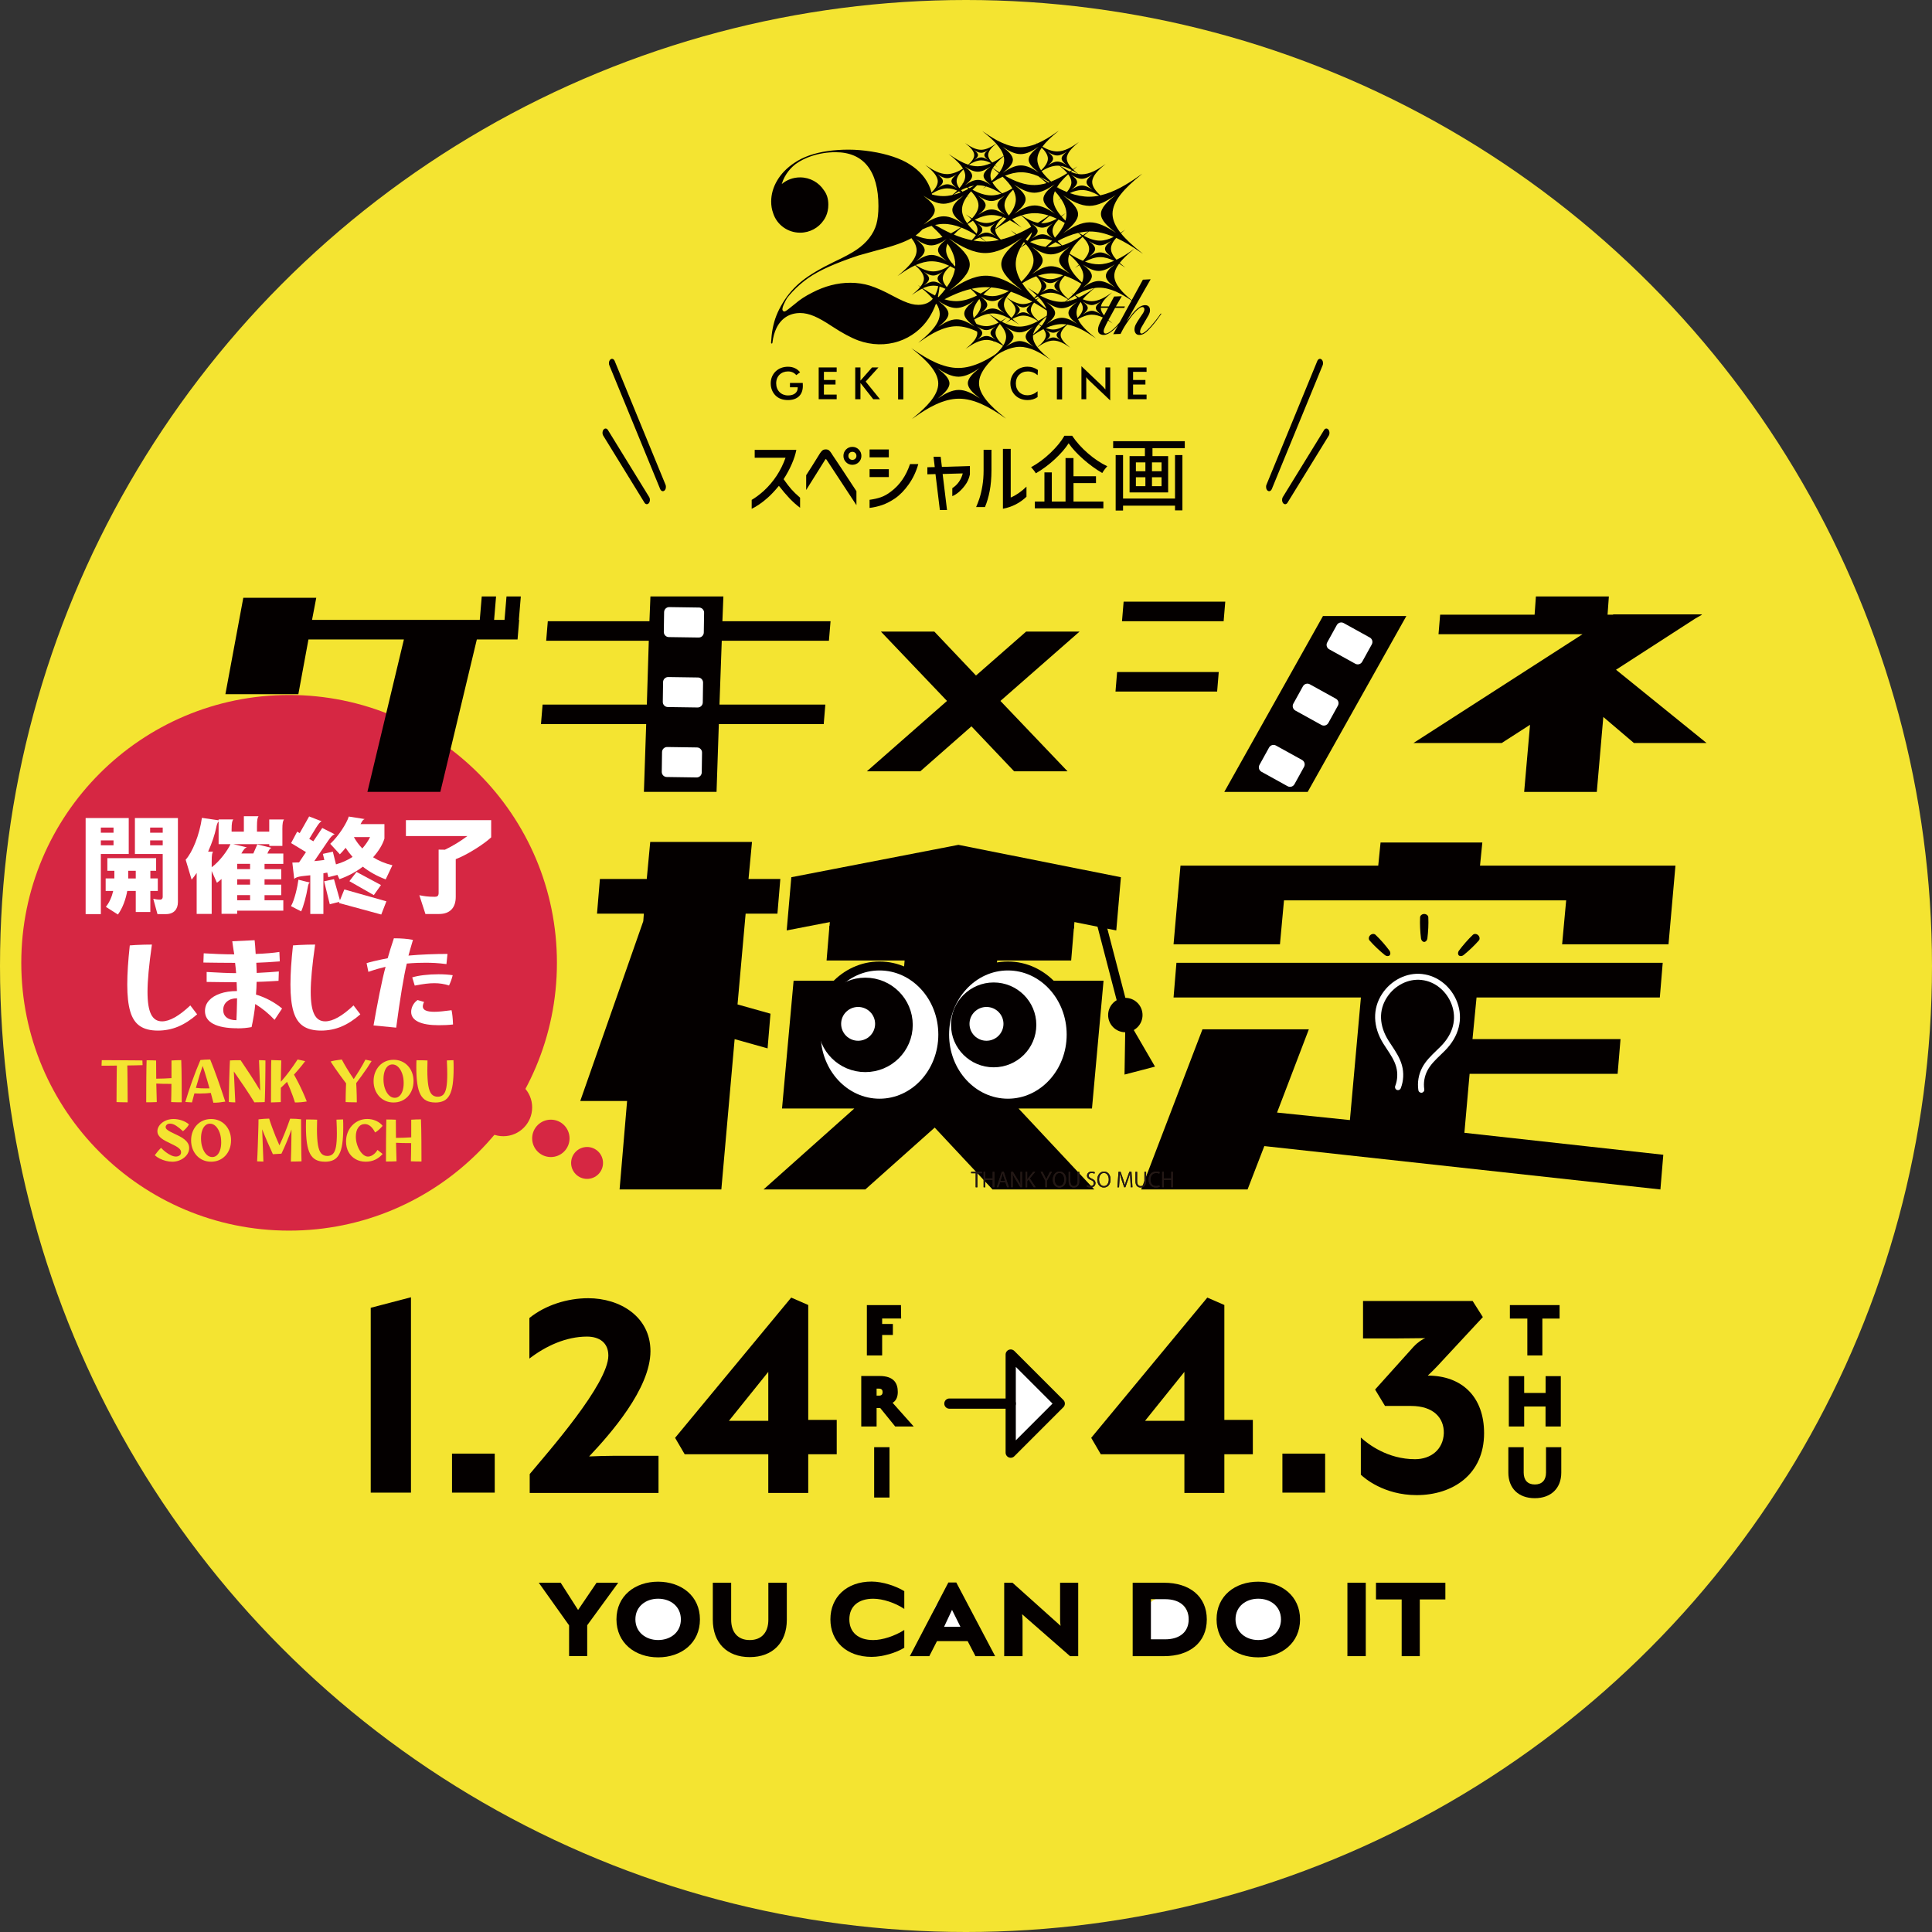 <?xml version="1.0" encoding="UTF-8"?><svg id="a" xmlns="http://www.w3.org/2000/svg" viewBox="0 0 1142.08 1142.08"><rect x="0" y="0" width="1142.08" height="1142.08" fill="#333333" stroke="none"/><defs><style>.h{fill:#231815;}.i{fill:none;stroke-width:6.04px;}.i,.j,.k{stroke:#040000;stroke-linecap:round;stroke-linejoin:round;}.j{stroke-width:5.66px;}.j,.l{fill:#040000;}.m,.k{fill:#fff;}.n{fill:#d62743;}.o{fill:#f4e431;}.k{stroke-width:5.29px;}</style></defs><circle class="o" cx="571.04" cy="571.04" r="571.04"/><path class="l" d="M242.94,766.86v115.49h-23.79v-109.27l23.79-6.22Z"/><path class="l" d="M292.46,859.29v23.06h-25.26v-23.06h25.26Z"/><path class="l" d="M359.61,801.27c0-7.69-5.49-11.16-12.63-11.16-12.45,0-24.53,5.67-34.04,13v-23.98c9.52-7.69,22.51-11.71,34.78-11.71,18.67,0,36.79,10.8,36.79,31.3,0,22.15-23.79,49.05-36.24,62.23,4.58-.18,10.07-.37,14.64-.37h26.36v21.96h-76.14v-11.16c10.8-13,46.49-53.26,46.49-70.1Z"/><path class="l" d="M454.16,882.54v-22.88h-49.42l-5.67-9.7,68.64-82.91,10.07,4.39v67.9h16.84v20.32h-16.84v22.88h-23.61ZM454.16,839.89v-28.92l-23.25,28.92h23.25Z"/><path class="l" d="M700.14,882.54v-22.88h-49.42l-5.67-9.7,68.64-82.91,10.07,4.39v67.9h16.84v20.32h-16.84v22.88h-23.61ZM700.14,839.89v-28.92l-23.25,28.92h23.25Z"/><path class="l" d="M783.34,859.29v23.06h-25.26v-23.06h25.26Z"/><path class="l" d="M837.4,883.82c-19.4,0-31.12-10.25-32.95-12.08v-21.96c4.21,3.84,15.74,12.81,32.03,12.81,9.33,0,16.66-5.67,17.02-15.37.18-8.97-6.04-16.11-19.4-16.11h-15.37l-5.86-9.7,22.7-25.26c2.75-2.93,5.49-4.58,6.96-5.12-4.21,0-12.08.18-18.3.18h-18.49v-22.15h64.79l6.04,9.52-23.79,25.62c-3.29,3.66-6.96,7.32-8.79,8.97,20.13,0,33.31,12.45,33.31,34.04,0,24.53-18.67,36.61-39.9,36.61Z"/><path class="l" d="M527.81,782.63v6.53h-6.34v12.1h-9.03v-29.76h20.16l.1,7.92h-11.23v3.22h6.34Z"/><path class="l" d="M518.19,832.36v10.9h-9.07v-29.86h10.8c8.69,0,10.8,4.51,10.8,9.46,0,3.17-1.15,5.28-3.07,6.38l12.48,14.02h-10.94l-8.83-10.9h-2.16ZM519.73,820.88h-1.54v4.13h1.54c1.63,0,2.02-1.1,2.02-2.11,0-.91-.38-2.02-2.02-2.02Z"/><path class="l" d="M525.82,855.49v29.76h-9.07v-29.76h9.07Z"/><path class="l" d="M902.87,801.25v-21.79h-10.32v-7.97h29.38v7.97h-10.18v21.79h-8.88Z"/><path class="l" d="M901,831.44v11.81h-9.07v-29.76h9.07v9.94h12.67v-9.94h8.98v29.76h-9.02v-11.81h-12.62Z"/><path class="l" d="M907.29,885.64c-9.7,0-15.65-5.9-15.65-15.17v-14.98h9.07v14.98c0,4.46,2.3,7.06,6.58,7.06s6.62-2.59,6.62-7.01v-15.03h9.02v15.03c0,9.22-6.05,15.12-15.65,15.12Z"/><polygon class="m" points="597.47 799.82 626.46 828.82 597.47 857.81 597.47 799.82"/><polygon class="i" points="597.47 800.73 626.46 829.72 597.47 858.72 597.47 800.73"/><line class="i" x1="597.47" y1="829.72" x2="561.22" y2="829.72"/><circle class="m" cx="388.97" cy="958.01" r="14.01"/><circle class="m" cx="743.63" cy="958.01" r="14.01"/><circle class="m" cx="688.96" cy="958.01" r="14.01"/><circle class="m" cx="562.53" cy="954.82" r="10.81"/><path class="l" d="M336.41,978.95v-18.13l-17.92-25.2h12.95l10.29,16.1,10.92-16.1h12.81l-18.34,25.13v18.2h-10.71Z"/><path class="l" d="M389.05,979.72c-13.79,0-24.64-8.61-24.64-22.47s10.92-22.26,24.64-22.26c13.79.07,24.71,8.47,24.71,22.33s-10.92,22.4-24.71,22.4ZM389.05,945.06c-7.28,0-13.44,4.55-13.44,12.18s6.16,12.25,13.44,12.25,13.44-4.55,13.44-12.18-6.02-12.25-13.44-12.25Z"/><path class="l" d="M443.21,979.58c-13.58,0-21.84-8.54-21.84-22.12v-21.84h10.85v21.84c0,7.42,3.92,12.04,10.99,12.04s10.99-4.62,10.99-11.97v-21.91h10.92v21.91c0,13.51-8.4,22.05-21.91,22.05Z"/><path class="l" d="M515.24,979.44c-14.77,0-24.36-9.1-24.36-22.19s9.59-22.33,24.36-22.33c6.58,0,14.56,2.73,19.32,5.67v10.5c-5.32-3.57-12.67-6.02-18.34-6.02-8.96,0-14.14,4.62-14.14,12.18s5.11,12.25,14.14,12.25c5.46,0,12.67-2.38,18.34-5.95v10.5c-4.62,2.87-12.6,5.39-19.32,5.39Z"/><path class="l" d="M553.89,970.13l-4.55,8.89h-11.48l22.75-43.54h4.69l22.96,43.54h-11.62l-4.62-8.89h-18.13ZM567.75,961.66l-4.97-10.01-4.69,10.01h9.66Z"/><path class="l" d="M604.19,954.23c.14.77.28,2.38.28,4.06v20.72h-10.85v-43.4h4.9l28.42,25.48c-.14-.91-.28-2.52-.28-3.57v-21.91h10.71v43.4h-4.83l-28.35-24.78Z"/><path class="l" d="M688.12,979.02h-18.55v-43.4h18.55c15.19,0,25.27,8.12,25.27,21.7s-10.08,21.7-25.27,21.7ZM688.75,945.34h-8.4v23.73h8.4c8.61,0,13.93-4.34,13.93-11.83s-5.32-11.9-13.93-11.9Z"/><path class="l" d="M743.8,979.72c-13.79,0-24.64-8.61-24.64-22.47s10.92-22.26,24.64-22.26c13.79.07,24.71,8.47,24.71,22.33s-10.92,22.4-24.71,22.4ZM743.8,945.06c-7.28,0-13.44,4.55-13.44,12.18s6.16,12.25,13.44,12.25,13.44-4.55,13.44-12.18-6.02-12.25-13.44-12.25Z"/><path class="l" d="M807.36,935.61v43.4h-10.85v-43.4h10.85Z"/><path class="l" d="M828.58,979.02v-33.53h-15.19v-9.87h41.02v9.87h-15.12v33.53h-10.71Z"/><path class="l" d="M593.1,246.37c-8-5.56-17.19-10.75-26.35-10.69-9.12.06-18.2,5.31-26.1,10.94-2.12,1.51-2.15,1.49-.18-.12,7.36-6.03,14.21-12.95,14.17-19.83-.05-6.91-7.05-13.77-14.53-19.73-1.95-1.55-1.92-1.57.16-.12,8,5.56,17.2,10.75,26.36,10.7,9.12-.06,18.2-5.31,26.09-10.94,2.12-1.51,2.15-1.49.18.12-7.36,6.03-14.22,12.95-14.17,19.83.05,6.91,7.06,13.78,14.55,19.74,1.94,1.55,1.9,1.56-.18.11ZM578.7,235.05c-3.38-2.56-6.55-5.52-6.57-8.49-.02-2.96,3.08-5.93,6.4-8.53.89-.69.87-.7-.08-.05-3.57,2.42-7.67,4.68-11.78,4.71-4.14.02-8.29-2.21-11.9-4.6-.94-.62-.95-.61-.07.05,3.38,2.56,6.54,5.51,6.56,8.49.02,2.96-3.07,5.93-6.4,8.53-.89.69-.88.7.08.05,3.57-2.42,7.67-4.68,11.78-4.71,4.13-.03,8.28,2.21,11.9,4.6.94.62.96.62.08-.05Z"/><path class="l" d="M474.54,226.38c.02.76.05,1.34.05,1.76,0,5.33-3.25,8.35-8.8,8.35-3.12,0-5.54-.89-7.38-2.73-1.81-1.81-2.8-4.34-2.8-7.12s.99-5.25,2.9-7.09c1.87-1.79,4.42-2.76,7.27-2.76,3.01,0,5.36,1.08,7.2,3.28l-2.26,1.68c-1.28-1.47-2.88-2.18-4.88-2.18-4.08,0-7.01,2.81-7.01,7.04s2.9,7.15,7.03,7.15c3.57,0,5.7-1.76,5.7-4.55v-.26h-4.58v-2.57h7.54Z"/><path class="l" d="M483.96,217.21h10.63v2.6h-7.54v4.81h6.86v2.68h-6.86v5.96h7.54v2.73h-10.63v-18.78Z"/><path class="l" d="M505.56,217.21h3.09v7.78l6.85-7.78h3.78l-7.54,8.35,8.44,10.43h-3.99l-7.54-9.59v9.59h-3.09v-18.78Z"/><path class="l" d="M530.9,217.1h3.09v19h-3.09v-19Z"/><path class="l" d="M607.53,219.57c-4.18,0-7.03,2.91-7.03,7.09s2.9,6.99,6.71,6.99c2.26,0,4.29-.79,6.15-2.36v3.44c-1.68,1.18-3.62,1.76-5.91,1.76-2.93,0-5.44-.97-7.3-2.78-1.86-1.81-2.87-4.33-2.87-7.07s1.01-5.23,2.9-7.07c1.89-1.84,4.37-2.81,7.22-2.81,2.29,0,4.29.66,6.15,1.95l-.16,3.07c-1.76-1.47-3.7-2.21-5.86-2.21Z"/><path class="l" d="M624.76,217.1h3.09v19h-3.09v-19Z"/><path class="l" d="M639.28,216.47l12.09,11.48c.77.74,1.44,1.5,2.08,2.29v-13.03h2.85v19.52l-12.33-11.69c-.7-.66-1.31-1.36-1.84-2.1v13.06h-2.85v-19.52Z"/><path class="l" d="M666.72,217.21h11.06v2.6h-7.97v4.81h7.29v2.68h-7.29v5.96h7.97v2.73h-11.06v-18.78Z"/><path class="l" d="M686.2,185.29c-.31.47-.74,1.09-1.3,1.86-.56.78-1.2,1.61-1.91,2.49-.71.89-1.45,1.78-2.22,2.68-.77.9-1.52,1.71-2.27,2.42-.74.72-1.43,1.3-2.08,1.75-.64.45-1.17.68-1.59.68-.59,0-.88-.37-.88-1.12s.31-1.66.92-2.75c.61-1.09,1.29-2.22,2.01-3.4.73-1.18,1.4-2.34,2.01-3.47.61-1.13.92-2.12.92-2.96,0-1.03-.25-1.8-.76-2.31-.5-.51-1.2-.77-2.1-.77-1.09,0-2.14.33-3.15.98-1.01.65-1.97,1.45-2.87,2.4s-1.75,1.96-2.52,3.03c-.77,1.07-1.46,2.01-2.08,2.82l-.08-.09,13.93-24.43-4.57.23-6.62,12.12c-5.39-4.38-10.25-9.36-10.28-14.38-.02-2.43,1.11-4.86,2.86-7.23.98.6,1.94,1.23,2.86,1.87,1.12.78,1.14.77.1-.06-.91-.72-1.8-1.47-2.64-2.24,2.01-2.58,4.75-5.09,7.59-7.42,1.49-1.22,1.47-1.24-.14-.09-2.93,2.09-6.08,4.11-9.34,5.63-1.92-2.09-3.25-4.27-3.27-6.47-.01-2.17,1.26-4.35,3.11-6.43,4.9,2.23,9.63,5.19,14.05,8.26,2.36,1.64,2.4,1.63.2-.12-4.28-3.41-8.42-7.07-11.47-10.88.56-.49,1.13-.98,1.71-1.46,1.05-.86,1.04-.87-.1-.06-.6.42-1.21.84-1.82,1.25-2.87-3.64-4.73-7.4-4.76-11.17-.05-7.78,7.7-15.6,16.03-22.42,2.22-1.82,2.18-1.84-.21-.13-7.05,5.03-14.94,9.78-23.02,11.59-2.69-2.47-4.79-5.16-4.81-7.86-.02-3.51,3.48-7.04,7.24-10.12,1-.82.99-.83-.09-.06-4.03,2.87-8.67,5.56-13.32,5.59-.68,0-1.36-.05-2.03-.16-.03-.03-.06-.04-.09-.07-1-.79-1.97-1.62-2.86-2.48.35-.3.7-.59,1.06-.88,1.8-1.48,1.77-1.49-.17-.11-.37.26-.74.52-1.11.78-2.09-2.05-3.64-4.25-3.65-6.45-.02-3.19,3.15-6.39,6.56-9.18.91-.75.89-.75-.09-.05-3.66,2.61-7.86,5.04-12.08,5.07-2.99.02-5.99-1.17-8.8-2.78,2.18-2.97,5.3-5.84,8.55-8.51,1.6-1.31,1.57-1.32-.15-.1-3.57,2.54-7.44,4.99-11.44,6.68-.12-.08-.24-.17-.36-.25-.96-.67-.98-.66-.08.06.1.08.21.17.31.25-3.16,1.32-6.41,2.15-9.67,2.17-7.46.04-14.94-4.18-21.45-8.71-1.7-1.18-1.72-1.16-.13.1,2.55,2.03,5.03,4.2,7.06,6.44-2.68,1.9-5.76,3.66-8.84,3.68-3.14.02-6.3-1.76-9.04-3.67-.71-.5-.72-.49-.06.04,2.57,2.04,4.97,4.4,4.99,6.77.01,1.93-1.56,3.88-3.52,5.65-3.73-1.2-7.35-3.38-10.65-5.67-1.29-.9-1.31-.88-.1.08,3.07,2.45,6.01,5.14,7.65,7.93-2.96,1.82-6.16,3.24-9.37,3.26-4.24.03-8.5-2.38-12.21-4.95-.96-.67-.98-.66-.08.06,3.46,2.76,6.71,5.94,6.73,9.14.01,2.25-1.57,4.51-3.7,6.62-.22-.83-.47-1.66-.78-2.49-1.05-2.84-2.62-5.47-4.66-7.84-2.05-2.38-4.58-4.52-7.51-6.36-2.61-1.69-5.91-3.2-9.79-4.5-3.91-1.31-8.26-2.33-12.92-3.06-4.67-.72-9.18-1.09-13.41-1.09s-8.44.28-12.36.85c-3.9.56-7.56,1.43-10.88,2.6-3.3,1.16-6.24,2.63-8.75,4.36-4.37,2.9-7.78,6.4-10.16,10.4-2.36,3.98-3.56,8.18-3.56,12.49,0,2.47.39,4.75,1.16,6.83.02.06.04.12.06.18,0,0,0,0,0,.01,2.15,6.59,8.44,11.37,15.88,11.37,5.79,0,10.89-2.9,13.88-7.29.24-.33.46-.67.67-1.02,1.1-1.85,1.77-3.94,2.02-6.23.01-.12.02-.23.03-.35.05-.56.08-1.12.08-1.71,0-3.4-.87-6.19-2.61-8.48-2.96-4.57-8.15-7.61-14.08-7.61-4.15,0-7.94,1.49-10.85,3.95,1.86-6.26,5.96-10.12,8.29-11.89,2.67-1.93,5.83-3.51,9.41-4.7,4.5-1.49,9.26-2.25,14.13-2.25,8.3,0,14.68,2.77,18.96,8.24,4.23,5.4,6.37,13.34,6.37,23.63,0,4.25-.41,7.85-1.21,10.7-.81,2.88-2.25,5.66-4.28,8.24-1.91,2.46-4.38,4.73-7.33,6.76-2.91,2-7.4,4.43-13.34,7.21-8.19,3.96-14.63,7.8-19.12,11.4-4.46,3.57-8.22,7.86-11.17,12.73-1.63,2.66-2.93,5.24-3.88,7.67-.95,2.43-1.7,5.07-2.22,7.85-.45,2.36-.76,5.13-.93,8.26,0,.11.11.4.33.41.29.02.45-.17.47-.39.39-3.35,1.2-6.29,2.4-8.74,1.42-2.9,3.34-5.13,5.71-6.63,2.38-1.51,5.18-2.27,8.34-2.27,2.52,0,5.26.61,8.16,1.83,2.83,1.19,6.39,3.21,10.58,6,6.11,4.01,11.34,6.82,15.55,8.37,7.84,2.87,16.36,3.07,24.05.48,3.59-1.21,6.95-3.01,9.97-5.34,3.02-2.34,5.59-5.09,7.62-8.19,1.75-2.7,3.14-5.48,4.16-8.3.15-.09.31-.18.46-.28,1.18,1.94,1.91,3.91,1.92,5.89.04,5.61-5.56,11.26-11.56,16.18-1.61,1.32-1.58,1.33.15.1,6.45-4.6,13.86-8.88,21.3-8.93,4.11-.03,8.24,1.25,12.2,3.15.06.3.1.6.1.9.02,3.08-3.05,6.18-6.35,8.88-.88.72-.87.73.08.05,3.54-2.52,7.61-4.88,11.69-4.9,1.22,0,2.45.2,3.66.55.04.03.08.05.12.08,1.63,1.13,1.72,1.17.33.06,1.96.63,3.88,1.64,5.71,2.78-1.76,2.71-4.58,5.35-7.53,7.76-1.3,1.07-1.28,1.08.12.08,5.21-3.71,11.2-7.18,17.21-7.22,6.04-.04,12.1,3.38,17.37,7.05,1.37.95,1.4.95.12-.07-2.64-2.1-5.17-4.37-6.98-6.72.01,0,.02-.02.04-.03,2.84-2.02,6.1-3.91,9.38-3.93,3.29-.02,6.59,1.84,9.47,3.84.75.52.76.52.06-.04-2.69-2.14-5.21-4.61-5.23-7.09-.01-2.12,1.79-4.24,3.97-6.17,5.53.92,10.99,4.09,15.83,7.46,1.51,1.05,1.54,1.04.13-.08-4.07-3.24-7.94-6.85-9.64-10.57,2.6-1.51,5.38-2.64,8.17-2.65,2.18-.01,4.37.65,6.47,1.65-.4.7-.76,1.37-1.1,1.99-.55,1.03-.97,1.97-1.28,2.82-.31.86-.46,1.69-.46,2.49,0,1.12.34,1.9,1.01,2.35s1.45.68,2.35.68c.64,0,1.3-.14,1.97-.42.67-.28,1.36-.66,2.06-1.14.7-.48,1.39-1.04,2.08-1.68.68-.64,1.35-1.31,1.99-2.03.14-.15.26-.31.4-.46l-2.87,5.27,4.32-.14c.36-.78.85-1.71,1.45-2.8.6-1.09,1.29-2.21,2.06-3.38.77-1.16,1.58-2.33,2.43-3.5.85-1.17,1.71-2.21,2.56-3.12.85-.92,1.66-1.66,2.43-2.24s1.46-.86,2.08-.86c.28,0,.53.12.76.35.22.23.34.57.34,1,0,.68-.31,1.49-.92,2.42s-1.29,1.93-2.01,2.98c-.73,1.06-1.4,2.14-2.01,3.24-.62,1.1-.92,2.2-.92,3.29,0,.84.23,1.58.69,2.24.46.65,1.2.98,2.2.98,1.12,0,2.21-.37,3.27-1.12,1.06-.75,2.35-1.99,3.86-3.73,1.12-1.27,2.19-2.59,3.21-3.96,1.02-1.37,1.9-2.58,2.62-3.64l-.25-.28ZM658.6,154.19c-2.97,1.24-6.01,2.03-9.07,2.05-2.73.02-5.46-.59-8.15-1.57,2.88-1.55,5.9-2.65,8.94-2.67,2.79-.02,5.59.87,8.27,2.19ZM613.93,191.7c.51.43,1,.87,1.46,1.31-1.32,1.6-2.92,3.16-4.63,4.66.36-2.02,1.54-4.02,3.17-5.97ZM614.04,191.57c.26-.31.54-.62.82-.93.6.41.61.4.04-.05,1.15-1.24,2.46-2.45,3.82-3.61-.44,1.9-1.53,3.79-3,5.63-.57-.33-1.13-.68-1.68-1.04ZM618.94,185.08c0,.5-.06,1.01-.15,1.51-1.6,1.11-3.27,2.17-4.98,3.1-2.4-2.03-4.43-4.29-4.45-6.57,0-1.42.77-2.85,1.94-4.22,2.55,1.47,5.04,3.05,7.48,4.67.1.5.17,1,.17,1.5ZM593.47,180.13c0-1.45.53-2.91,1.42-4.34.01,0,.02.01.03.02,2.8,2.23,5.41,4.79,5.43,7.37.01,1.62-1,3.25-2.44,4.79-2.54-2.5-4.42-5.17-4.44-7.84ZM577.21,191.45c-.53-.84-.97-1.7-1.3-2.55,2.72-1.62,5.6-2.92,8.52-3.4.16.13.4.32.73.59,1.83,1.46,3.62,3,5.15,4.6-2.34,1.23-4.79,2.1-7.25,2.11-1.97.01-3.94-.52-5.86-1.35ZM575.18,185.37c-.02-2.9,1.47-5.81,3.75-8.63.61,1.15.98,2.31.99,3.48.02,2.66-1.8,5.34-4.29,7.85-.27-.9-.44-1.8-.45-2.7ZM585.5,103.86c0-1.48.51-2.96,1.36-4.42.1.08.21.17.32.26,1.1.88,2.19,1.78,3.24,2.69-1.18,1.56-2.61,3.1-4.18,4.6-.46-1.03-.73-2.08-.74-3.12ZM589.14,98.41c-.34-.27-.68-.55-1.01-.83,1.41-1.8,3.25-3.55,5.2-5.21.17.71.27,1.41.27,2.12.02,2.48-1.07,4.97-2.81,7.4-1.18-.75-2.33-1.52-3.46-2.31-.14-.1-.28-.19-.4-.28.32-.53.68-1.05,1.08-1.57.36.23.71.47,1.06.71.72.5.73.49.06-.04ZM598.46,111.35c-1.97,1.18-4.01,2.21-6.09,2.96-2.38-2.07-4.5-4.27-5.73-6.53,1.97-1.23,4.01-2.36,6.08-3.3,2.32,2.22,4.34,4.52,5.74,6.87ZM624.9,110.52s0,0,0,0c1.7,1.18,1.73,1.17.15-.09-.02-.02-.04-.04-.07-.05,1.61-2.53,3.89-5,6.46-7.37,1.15,1.54,1.89,3.13,1.9,4.72.01,1.95-1.06,3.9-2.65,5.78-2-.79-3.98-1.73-5.93-2.76.05-.08.09-.15.14-.23ZM619.79,107.89c-1.76-1.09-3.47-2.22-5.15-3.38,2,.9,3.96,1.97,5.86,3.13-.24.08-.47.16-.71.24ZM630.43,126.64c0,1.27-.2,2.54-.57,3.81-.81-.8-1.59-1.6-2.3-2.42.58-.52,1.18-1.03,1.79-1.53.99-.81.97-.82-.09-.06-.63.45-1.27.89-1.93,1.32-2.83-3.28-4.74-6.71-4.76-10.14,0-1.54.36-3.08,1.02-4.6,1.25,1.36,2.38,2.75,3.35,4.15-.27.23-.54.46-.81.68-1.01.83-.99.83.09.06.27-.2.55-.39.83-.58,2.08,3.05,3.37,6.18,3.39,9.31ZM640.42,163.19c0,1.26-.29,2.52-.83,3.78-4.53-4.15-8.08-8.65-8.11-13.18,0-1.12.2-2.24.59-3.36,2.21,1.93,4.24,3.95,5.74,6.02-.51.45-1.04.9-1.57,1.33-1.06.87-1.04.87.1.07.54-.39,1.09-.77,1.65-1.14,1.49,2.12,2.42,4.29,2.44,6.47ZM634.56,173.86c-.26-.18-.52-.35-.78-.53-.92-.64-.93-.63-.07.05.25.2.49.39.73.59-.94.94-1.94,1.86-2.98,2.76-2.82-2.39-5.22-5.05-5.24-7.73-.01-2.03,1.34-4.07,3.22-5.99,3.36,1.12,6.65,2.81,9.79,4.74-1.05,2.08-2.7,4.13-4.67,6.11ZM618.52,182.58c-2.01-1.69-3.96-3.42-5.78-5.18.49-.46,1-.91,1.53-1.36,1.99,2.11,3.55,4.31,4.26,6.53ZM614.18,175.96c-.57.4-1.15.78-1.75,1.15-.25-.25-.51-.5-.76-.75.6-.38,1.22-.75,1.84-1.09.23.23.45.45.67.68ZM608.43,170.8c1.54,1.22,3.04,2.5,4.41,3.81-.45.49-.94.98-1.46,1.45-2.78-2.81-5.23-5.69-7.1-8.62,2.66-1.63,5.43-3.07,8.26-4.12,1.79,1.84,3.07,3.79,3.09,5.74.01,1.62-.85,3.24-2.15,4.81-1.7-.99-3.35-2.07-4.93-3.17-1.51-1.05-1.53-1.03-.12.09ZM582.88,142.78c-.21-.18-.56-.45-1.05-.85-.69-.55-1.37-1.11-2.04-1.67,1.1-.32,2.22-.51,3.34-.52,2.51-.02,5.02.87,7.41,2.13-2.54.54-5.09.86-7.65.9ZM582.76,142.79c-.09,0-.19,0-.28,0-2.36.01-4.72-.21-7.08-.63,1.26-.71,2.55-1.32,3.87-1.75.81.53,1.61,1.07,2.39,1.62.49.34.86.59,1.1.75ZM571.7,115.99c.15.1.3.2.44.3.97.67.98.67.08-.05-.15-.12-.3-.24-.45-.36.67-.94,1.43-1.86,2.25-2.78,2.55,2.64,4.38,5.44,4.4,8.25.02,2.62-1.54,5.25-3.79,7.76-1.05-.61-2.07-1.27-3.05-1.95-.91-.63-.92-.62-.07.05.95.75,1.87,1.54,2.71,2.35-.77.83-1.62,1.64-2.5,2.43-1.86-2.59-3.03-5.26-3.05-7.92-.02-2.71,1.15-5.43,3.03-8.09ZM595.21,116.7c.21.14.22.12.02-.04.91-1.54,2.19-3.06,3.67-4.53.99,1.86,1.58,3.75,1.6,5.64.02,3.23-1.63,6.48-4.15,9.61-1.54-2-2.54-4.06-2.55-6.12,0-1.53.52-3.05,1.4-4.56ZM594.82,129.17c-1.9,2.09-4.13,4.11-6.45,6.05.26-2.33,2.23-4.66,4.61-6.79.61.23,1.23.47,1.83.74ZM583.07,131.83c-2.34.01-4.68-.76-6.92-1.88,3.23-1.66,6.61-2.82,10-2.84,2.17-.01,4.34.44,6.48,1.19-2.99,1.94-6.27,3.52-9.56,3.54ZM575.13,130.49c1.59,1.72,2.7,3.52,2.72,5.33,0,.76-.19,1.53-.53,2.29-2.02-1.85-3.86-3.77-5.32-5.72,1.02-.67,2.07-1.3,3.13-1.89ZM591.6,141.64c-1.87-1.88-3.24-3.88-3.25-5.89,0-.06,0-.12.01-.19,2.75-1.93,5.64-3.79,8.63-5.35,2.07,1.1,4.08,2.38,5.99,3.71,1.33.92,1.36.92.12-.07-1.71-1.36-3.38-2.8-4.82-4.28,1.77-.86,3.57-1.61,5.39-2.2,2.54,2.11,4.84,4.41,5.86,6.77-2.81,1.61-5.68,3.09-8.59,4.34-.72-.48-1.44-.96-2.15-1.45-1.77-1.23-1.8-1.21-.14.1.63.5,1.25,1.01,1.87,1.53-2.93,1.24-5.9,2.26-8.89,2.97ZM624.76,129.31c-2.78,1.53-5.71,2.63-8.66,2.65-.22,0-.45,0-.67-.02,1.63-1.48,3.31-2.94,5.03-4.36,1.45.49,2.88,1.07,4.3,1.74ZM618.09,145.93c-3.11-.42-6.2-1.47-9.2-2.88,2.36-1.14,4.81-1.91,7.27-1.93,1.94-.01,3.87.44,5.77,1.18-1.21,1.23-2.5,2.44-3.84,3.63ZM623.95,143.18c1.21.59,2.39,1.28,3.53,2.01-2.08.58-4.18.93-6.29.94-.65,0-1.3-.03-1.95-.09,1.54-1,3.11-1.96,4.71-2.86ZM605.28,143.09c.24.25.47.51.7.76-.84.83-1.75,1.64-2.69,2.42.59-1.06,1.25-2.12,1.99-3.17ZM606.27,141.72c1.13-1.5,2.39-2.98,3.75-4.45-.21,1.7-1.21,3.4-2.61,5.05-.38-.19-.76-.39-1.14-.6ZM622.2,136.5c-.01-2.27,1.47-4.56,3.54-6.72,1.24.61,2.46,1.28,3.67,1.98-1.16,2.96-3.22,5.9-5.79,8.75-.87-1.32-1.41-2.66-1.42-4.01ZM603.13,146.54c1.07-.76,2.17-1.5,3.31-2.17,2.7,3.09,4.52,6.32,4.54,9.56.01,2.08-.73,4.17-1.95,6.22-.56-.39-.57-.37-.03.06-1.3,2.17-3.15,4.29-5.27,6.35-2.04-3.43-3.26-6.91-3.29-10.4-.02-3.21.97-6.43,2.69-9.61ZM613.58,162.97c2.54-.85,5.12-1.36,7.71-1.38,2.41-.02,4.83.4,7.21,1.12-2.44,1.35-5.02,2.32-7.6,2.34-2.48.01-4.96-.84-7.32-2.07ZM632.26,149.95c1.33-3.41,4.24-6.76,7.68-9.92,2.25,2.28,3.88,4.7,3.89,7.13.02,2.38-1.51,4.76-3.65,7.03-2.72-1.12-5.38-2.62-7.92-4.24ZM627.88,145.08c-.97-.84-1.89-1.7-2.69-2.59,3.95-2.14,8.04-3.85,12.18-4.82.71.6,1.4,1.22,2.05,1.84-3.67,2.35-7.57,4.39-11.54,5.56ZM637.72,137.59c1.87-.41,3.74-.67,5.62-.73-1.05.75-2.13,1.48-3.22,2.2-.81-.46-1.62-.96-2.4-1.47ZM613.54,131.72c-3.35-.63-6.64-2.42-9.65-4.42,2.54-.79,5.12-1.27,7.69-1.28,2.81-.02,5.62.51,8.4,1.41-2.1,1.47-4.25,2.92-6.44,4.3ZM582.22,110.74c.24-.17.48-.34.72-.51,3.08.86,6.1,2.44,8.94,4.24-1.91.64-3.86,1.03-5.8,1.04-3.8.02-7.6-1.37-11.2-3.32.85-.89,1.75-1.77,2.69-2.64.18,0,.35-.02.53-.02,1.53,0,3.05.22,4.57.62-.19.16-.39.32-.58.48-1.6,1.32-1.58,1.33.15.1ZM573.18,111.23c-.33-.2-.66-.4-.99-.6,1.19-.41,2.39-.73,3.6-.91-.86.53-1.74,1.03-2.62,1.52ZM571.63,110.83c.29.26.58.51.86.77-1.18.63-2.37,1.2-3.57,1.72-.29-.29-.57-.59-.83-.88,1.16-.61,2.35-1.16,3.55-1.61ZM567.99,113.71c-1.45.58-2.91,1.07-4.39,1.44,1.05-.71,2.13-1.39,3.24-2.02.39.19.77.38,1.15.59ZM567.96,134.4c-1.86,1.27-3.8,2.48-5.79,3.53-3.21-1.44-6.37-3.13-9.45-4.95,1.7-.38,3.4-.6,5.11-.61,3.39-.02,6.79.76,10.12,2.03ZM545.35,135.56c1.75-.82,3.53-1.52,5.33-2.05,2.35,2.15,4.54,4.36,6.46,6.61-2.18.73-4.4,1.18-6.62,1.19-3.12.02-6.24-.81-9.27-2.1,1.47-1.06,2.84-2.29,4.1-3.65ZM564.65,157.58c-.52-.52-1.01-1.04-1.48-1.57.23-.19.46-.39.69-.58.91-.75.89-.75-.09-.05-.24.17-.47.34-.72.5-2.25-2.61-3.77-5.32-3.79-8.05,0-1.27.31-2.54.88-3.81,2.79,4.05,4.51,8.2,4.54,12.36,0,.4-.02.8-.04,1.19ZM550.61,154.46c3.56-.02,7.12,1.05,10.55,2.67-2.98,1.85-6.21,3.29-9.46,3.31-3.56.02-7.14-1.67-10.39-3.74,3.03-1.34,6.16-2.22,9.3-2.24ZM551.76,168.85c.95,0,1.91.12,2.86.33-.45,2.18-1.08,4-1.9,5.49-2.49-1.23-4.92-2.7-7.24-4.24,2.05-.94,4.16-1.57,6.28-1.58ZM554.41,175.47c.4-1.78.73-3.81.99-6.08,1.19.34,2.37.81,3.53,1.38-1.23,1.64-2.63,3.26-4.13,4.87-.13-.05-.26-.11-.38-.16ZM559.69,169.71c-1.42-1.65-2.37-3.37-2.39-5.1-.02-2.47,1.9-4.96,4.35-7.25.96.47,1.92.99,2.86,1.53-.55,3.63-2.29,7.26-4.82,10.82ZM563.89,138.68c1.32-1.43,2.82-2.82,4.39-4.15.11.04.22.08.33.13-.21.18-.19.19.05.02,2.81,1.13,5.57,2.61,8.23,4.24-.61,1.05-1.47,2.08-2.46,3.07-3.55-.71-7.07-1.86-10.55-3.31ZM582.67,169.75c.95,0,1.9.03,2.84.1-1.87,1.3-3.82,2.56-5.83,3.68-1.82-.76-3.61-1.73-5.32-2.81,2.76-.6,5.53-.95,8.3-.97ZM585.91,169.88c3.52.29,7.03,1.05,10.5,2.18-3.13,1.73-6.43,2.98-9.75,3-1.81.01-3.61-.35-5.39-.94,1.43-1.45,3.01-2.87,4.64-4.24ZM585.28,186.01c-.34-.23-.59-.41-.76-.53.74-.12,1.47-.19,2.21-.19,2.89-.02,5.78.89,8.56,2.24-.12.08-.29.2-.52.37-1,.71-2.04,1.4-3.11,2.04-2.21-1.15-4.35-2.52-6.38-3.93ZM594.99,175.76s-.03-.02-.05-.04c.7-1.11,1.62-2.2,2.65-3.27,4,1.39,7.94,3.24,11.78,5.36-.83.68-.81.69.08.05.27.15.54.3.81.45-1.76.86-3.59,1.44-5.43,1.45-3.42.02-6.86-1.92-9.85-4ZM614.8,174.63c2-.95,4.07-1.58,6.15-1.59,3.56-.02,7.12,1.75,10.33,3.85-.54.46-1.08.92-1.63,1.37-.03.02-.05.04-.08.06-.65.08-1.31.13-1.97.13-4.35.03-8.7-1.58-12.82-3.83ZM631.6,177.1c.32.21.63.42.94.64.01,0,.02.02.04.02-.89.23-1.79.41-2.69.53.56-.4,1.14-.8,1.72-1.19ZM632.68,177.73s-.03-.03-.05-.04c-.29-.23-.58-.46-.86-.7,1.16-.78,2.35-1.54,3.57-2.26.55.48,1.09.98,1.58,1.48-1.39.62-2.81,1.14-4.23,1.52ZM635.63,174.56c2.7-1.56,5.51-2.87,8.37-3.67.56.39.9.62,1.02.68-2.31,1.58-4.73,3.06-7.23,4.25-.73-.39-1.45-.82-2.15-1.26ZM645.03,171.56c-.08-.08-.37-.32-.87-.72.91-.25,1.82-.45,2.73-.58-.12.09-.24.17-.39.28-.48.34-.97.68-1.46,1.02ZM658.39,140.02c-2.63,1.32-5.37,2.22-8.13,2.24-3.25.02-6.51-1.2-9.58-2.88.93-.83,1.89-1.65,2.86-2.44.04-.03.07-.05.1-.08.16,0,.32-.02.48-.02,4.79-.03,9.6,1.22,14.27,3.19ZM639.53,112.33c3.47-.02,6.95,1.43,10.19,3.35-1.91.38-3.82.6-5.74.61-3.87.02-7.75-.78-11.56-2.13,2.31-1.09,4.71-1.81,7.11-1.83ZM637.25,102.87c-1.43-.23-2.85-.67-4.24-1.26.32-.28.64-.56.97-.83,1.13.65,2.22,1.36,3.27,2.09ZM633.63,100.57c-.39.27-.78.53-1.17.79-2.01-.91-3.97-2.09-5.81-3.34,2.38.31,4.74,1.29,6.98,2.55ZM625.06,97.93c.43,0,.86.03,1.29.07,1.7,1.38,3.32,2.84,4.58,4.36-3.07,1.95-6.29,3.7-9.57,4.97-2.2-1.98-4.18-4.05-5.63-6.16,2.95-1.81,6.13-3.21,9.33-3.23ZM619.45,93.76c.02,2.37-1.73,4.74-4.03,6.96-1.36-2.08-2.19-4.21-2.2-6.34-.02-2.37.98-4.74,2.58-7.07,2.09,2.05,3.64,4.25,3.65,6.45ZM603.46,101.83c3.45-.02,6.9.88,10.26,2.29.09.07.18.14.27.22,1.59,1.27,3.16,2.57,4.67,3.91-2.38.7-4.78,1.12-7.19,1.14-2.68.02-5.36-.46-8.01-1.28.42-.35.39-.35-.08-.03-3.17-.99-6.28-2.46-9.29-4.18,3.07-1.25,6.22-2.04,9.38-2.06ZM588.89,84.93c2.11,2.34,3.71,4.76,4.37,7.21-2.13,1.48-4.39,2.87-6.72,3.96-1.39-1.43-2.39-2.95-2.4-4.47-.02-2.32,2.26-4.66,4.74-6.7ZM580.04,94.78c1.96-.01,3.92.67,5.79,1.66-2.55,1.11-5.18,1.84-7.81,1.85-1.78.01-3.57-.3-5.33-.84,2.3-1.47,4.82-2.65,7.35-2.67ZM569.52,100.15c.67,1.26,1.07,2.53,1.08,3.8.01,1.55-.55,3.1-1.48,4.63-1.14-.79-1.15-.77-.06.1-.54.87-1.2,1.72-1.94,2.57-.99-1.36-1.62-2.75-1.63-4.15-.02-2.37,1.73-4.74,4.03-6.95ZM559.94,111.35c1.97-.01,3.94.5,5.87,1.31-.9.9-1.87,1.79-2.88,2.64-1.73.39-3.46.62-5.2.63-2.27.01-4.55-.34-6.81-.95-.04-.18-.07-.35-.11-.52,2.89-1.75,6.01-3.09,9.14-3.11ZM538.79,179.67c-1.38-.34-2.97-.91-4.74-1.68-1.76-.77-3.84-1.8-6.19-3.05-5.34-2.89-9.91-4.93-13.58-6.08-3.63-1.13-7.53-1.71-11.62-1.71-7.62,0-15.26,1.99-22.7,5.91-3.84,1.92-7.16,4.09-9.89,6.47-5.59,4.45-6.41,5.46-7.4,3.97-.85-1.28,1.84-6.03,2.61-7.32.96-1.27,2.02-2.51,3.16-3.71,2.96-3.13,6.12-5.87,9.39-8.15,3.26-2.28,7.38-4.53,12.22-6.69,4.81-2.14,10.65-4.36,17.36-6.59,1.64-.5,5.3-1.51,10.9-3.03,4.85-1.24,9.12-2.52,12.72-3.81,3.1-1.11,5.7-2.26,7.76-3.42,1.84,2.33,3.04,4.74,3.06,7.16.02,2.4-1.14,4.81-2.93,7.15-.2-.13-.2-.12-.02.03-1.92,2.5-4.56,4.92-7.3,7.17-1.43,1.17-1.4,1.18.13.09,2.9-2.07,6.02-4.06,9.26-5.53,2.82,2.44,5.15,5.13,5.17,7.84.01,1.62-.81,3.24-2.06,4.81-.1-.07-.21-.14-.31-.21-1.7-1.18-1.72-1.17-.13.1.11.09.21.17.32.26-1.2,1.47-2.76,2.89-4.38,4.22-.91.75-.9.76.08.06,1.72-1.22,3.56-2.41,5.46-3.32,2.31,1.92,4.5,3.94,6.27,6.02-2.01,2.37-4.89,3.57-8.57,3.57-1.3,0-2.66-.17-4.05-.52ZM565.3,178.02c-2.34.01-4.68-.39-6.99-1.09,1.97-1.05,3.97-2.02,5.99-2.89.52.36.54.35.07-.03,3.11-1.34,6.27-2.42,9.46-3.16,1.41,1.23,2.7,2.51,3.74,3.82-3.97,1.98-8.1,3.33-12.25,3.35ZM588.49,196.83c-.01-1.8,1.04-3.61,2.57-5.34,2.18,2.46,3.67,5.03,3.69,7.61.01,1.68-.6,3.36-1.62,5.01-2.56-2.27-4.62-4.77-4.64-7.27ZM602.66,193.06c-3.51.02-7.03-1.13-10.4-2.82.81-.79,1.69-1.56,2.59-2.29.22-.18.38-.31.48-.4.67.33,1.33.68,1.98,1.05-.7.69-1.46,1.35-2.24,2-.74.6-.73.61.07.05.86-.61,1.75-1.21,2.68-1.75,1.29.76,2.55,1.58,3.75,2.42,1.17.82,1.2.81.1-.06-1.1-.88-2.19-1.79-3.19-2.73,2.06-1.13,4.23-1.94,6.41-1.96,3.01-.02,6.02,1.48,8.74,3.25-3.53,1.9-7.24,3.24-10.96,3.26ZM613.22,205.22s-.01,0-.02.01c-1.55-2.04-2.55-4.13-2.57-6.24,0-.26.02-.51.04-.77,1.97-1.33,4.03-2.59,6.14-3.65.9,1.15,1.48,2.33,1.49,3.52.02,2.47-2.45,4.96-5.09,7.12ZM622.62,194.8c-1.45,0-2.9-.35-4.32-.92,3.07-1.37,6.23-2.27,9.4-2.29.97,0,1.94.08,2.9.22-2.49,1.63-5.24,2.97-7.99,2.98ZM636.98,187.97c-.38-1-.59-2-.6-3-.01-2.18.93-4.36,2.43-6.49.79,1.18,1.29,2.38,1.3,3.59.01,2-1.3,4.01-3.13,5.91ZM650.71,182s0-.02,0-.02h4.36c-.84,1.62-1.62,3.05-2.35,4.29-.03.06-.06.11-.09.16-1.15-1.44-1.91-2.93-1.92-4.43ZM661.87,190.54c-.65.79-1.27,1.51-1.85,2.16-1.32,1.4-2.55,2.49-3.69,3.29-1.15.79-2.07,1.19-2.77,1.19-.36,0-.64-.12-.84-.37-.2-.25-.29-.57-.29-.98,0-.47.12-1.01.36-1.63s.62-1.45,1.13-2.49c.32-.64.72-1.4,1.17-2.25.66.42,1.31.85,1.94,1.29.92.64.93.63.08-.05-.63-.5-1.26-1.02-1.85-1.55.23-.43.47-.87.74-1.35.87-1.57,1.93-3.5,3.19-5.8h5.41l.38-.84h-5.33l3.48-6.06-4.53.19-3.15,5.87h-4.66c.48-2.74,3.22-5.46,6.15-7.86.87-.71.85-.72-.08-.05-3.48,2.48-7.47,4.79-11.48,4.81-1.79.01-3.58-.44-5.33-1.15,1.83-2.18,4.17-4.29,6.58-6.27.19-.15.35-.28.48-.4.83-.11,1.67-.18,2.51-.19,6.68-.04,13.38,3.59,19.28,7.61l-7.03,12.89ZM636.29,191.18c-2.61-1.73-5.62-3.34-8.61-3.33-2.98.02-5.94,1.65-8.53,3.4-.69.47-.7.46-.06-.04,2.4-1.88,4.64-4.03,4.63-6.17-.02-2.15-2.3-4.29-4.75-6.14-.64-.48-.63-.49.05-.04,2.61,1.73,5.62,3.34,8.61,3.33,2.98-.02,5.94-1.65,8.53-3.4.69-.47.7-.47.06.04-2.41,1.88-4.65,4.03-4.63,6.17.02,2.15,2.31,4.29,4.75,6.14.63.48.62.48-.06.03ZM573.26,156.34c-.04-5.09-5.46-10.15-11.25-14.54-1.51-1.14-1.48-1.16.13-.09,6.19,4.1,13.31,7.92,20.39,7.88,7.05-.04,14.08-3.92,20.19-8.06,1.64-1.11,1.67-1.1.14.09-5.7,4.45-11,9.55-10.97,14.61.04,5.09,5.46,10.16,11.26,14.55,1.5,1.14,1.47,1.15-.14.08-6.19-4.1-13.3-7.92-20.39-7.88-7.06.04-14.08,3.92-20.19,8.06-1.64,1.11-1.66,1.1-.14-.09,5.7-4.45,11-9.55,10.96-14.61ZM611.56,121.45c-3.96.02-7.9,2.2-11.33,4.52-.92.62-.93.62-.08-.05,3.2-2.49,6.17-5.36,6.15-8.2-.02-2.86-3.06-5.7-6.31-8.16-.84-.64-.83-.65.07-.05,3.47,2.3,7.47,4.44,11.44,4.42,3.96-.02,7.9-2.2,11.33-4.52.92-.62.93-.62.08.05-3.2,2.49-6.17,5.36-6.15,8.2.02,2.86,3.07,5.7,6.31,8.16.84.64.83.64-.08.04-3.47-2.3-7.46-4.44-11.44-4.42ZM644.02,121.7c5.12-.03,10.22-2.84,14.65-5.85,1.19-.81,1.21-.8.1.06-4.13,3.23-7.98,6.93-7.96,10.6.03,3.7,3.96,7.37,8.17,10.56,1.09.83,1.07.83-.1.06-4.49-2.97-9.65-5.75-14.79-5.72-5.12.03-10.22,2.84-14.65,5.85-1.19.81-1.21.8-.1-.07,4.13-3.23,7.98-6.93,7.95-10.6-.03-3.69-3.96-7.37-8.16-10.55-1.09-.83-1.08-.84.09-.07,4.49,2.97,9.66,5.75,14.8,5.72ZM570.67,98.65c2.24,1.48,4.8,2.86,7.36,2.85,2.55-.02,5.08-1.41,7.29-2.91.59-.4.6-.4.05.03-2.06,1.6-3.97,3.45-3.96,5.28.01,1.84,1.97,3.67,4.06,5.25.54.41.53.41-.05.03-2.23-1.48-4.8-2.86-7.36-2.84-2.55.02-5.08,1.41-7.29,2.91-.59.4-.6.4-.05-.03,2.06-1.61,3.97-3.45,3.96-5.27-.01-1.84-1.97-3.66-4.06-5.25-.54-.41-.54-.42.05-.03ZM575.57,192.72c-3.1-2.05-6.65-3.96-10.2-3.94-3.53.02-7.04,1.96-10.1,4.03-.82.56-.83.55-.07-.05,2.85-2.22,5.5-4.77,5.48-7.31-.02-2.55-2.73-5.08-5.62-7.27-.75-.57-.74-.58.06-.05,3.1,2.05,6.65,3.96,10.2,3.94,3.53-.02,7.04-1.96,10.1-4.03.82-.56.83-.55.07.04-2.85,2.22-5.5,4.77-5.49,7.31.02,2.55,2.73,5.08,5.63,7.28.75.57.74.57-.07.04ZM546.46,116.08c3.43,2.27,7.37,4.39,11.3,4.37,3.91-.02,7.8-2.17,11.19-4.47.91-.62.92-.61.08.05-3.16,2.46-6.1,5.29-6.08,8.1.02,2.82,3.03,5.63,6.24,8.06.83.63.82.64-.08.04-3.43-2.27-7.37-4.39-11.3-4.36-3.91.02-7.8,2.17-11.19,4.47-.91.62-.92.61-.08-.05,3.16-2.46,6.09-5.29,6.07-8.1-.02-2.82-3.02-5.63-6.23-8.06-.83-.63-.82-.64.07-.05ZM616.38,153.9c-.02-2.65-2.84-5.29-5.86-7.58-.78-.6-.77-.6.07-.05,3.23,2.13,6.93,4.13,10.63,4.11,3.68-.02,7.34-2.04,10.52-4.2.85-.58.87-.57.07.05-2.97,2.32-5.73,4.97-5.72,7.62.02,2.65,2.85,5.29,5.87,7.58.78.59.77.6-.07.04-3.23-2.13-6.93-4.13-10.63-4.1-3.68.02-7.34,2.04-10.52,4.2-.85.58-.87.57-.07-.05,2.97-2.32,5.73-4.97,5.71-7.62ZM610.56,204.65c-2.38-1.58-5.12-3.05-7.84-3.03-2.71.02-5.42,1.51-7.77,3.1-.63.43-.64.42-.05-.03,2.19-1.71,4.23-3.67,4.22-5.62-.01-1.96-2.1-3.91-4.33-5.59-.58-.44-.57-.44.05-.03,2.38,1.58,5.12,3.05,7.85,3.03,2.71-.02,5.42-1.51,7.77-3.1.63-.43.64-.42.05.03-2.19,1.71-4.23,3.67-4.22,5.62.01,1.96,2.1,3.91,4.33,5.6.58.44.57.44-.05.03ZM593.22,87.17c3.09,2.04,6.64,3.95,10.17,3.93,3.52-.02,7.02-1.95,10.07-4.02.82-.55.83-.55.07.04-2.84,2.22-5.49,4.76-5.47,7.29.02,2.54,2.72,5.07,5.61,7.26.75.57.73.57-.07.04-3.09-2.04-6.63-3.95-10.17-3.93-3.52.02-7.02,1.95-10.07,4.02-.82.55-.83.55-.07-.05,2.84-2.22,5.48-4.76,5.47-7.29-.02-2.54-2.72-5.06-5.61-7.25-.75-.57-.74-.58.06-.04ZM658.64,169.6c-2.74-1.82-5.9-3.51-9.04-3.49-3.13.02-6.24,1.74-8.95,3.57-.73.49-.74.49-.06-.04,2.52-1.97,4.88-4.23,4.86-6.48-.02-2.26-2.42-4.5-4.99-6.45-.67-.51-.66-.51.06-.04,2.74,1.82,5.9,3.51,9.04,3.49,3.13-.02,6.24-1.74,8.95-3.57.73-.49.74-.49.06.04-2.53,1.97-4.88,4.23-4.86,6.48.02,2.26,2.42,4.5,4.99,6.45.67.51.65.51-.06.04ZM613.39,136.55c-.01-1.5-1.6-2.98-3.31-4.28-.44-.34-.44-.34.04-.03,1.82,1.2,3.91,2.33,6,2.32,2.07-.01,4.14-1.15,5.94-2.37.48-.33.49-.32.04.03-1.68,1.31-3.23,2.81-3.22,4.3.01,1.5,1.61,2.99,3.31,4.28.44.34.43.34-.04.02-1.82-1.2-3.91-2.33-5.99-2.32-2.07.01-4.14,1.15-5.94,2.37-.48.33-.49.32-.04-.03,1.67-1.31,3.23-2.81,3.22-4.3ZM550.58,150.71c-2.98.02-5.94,1.65-8.53,3.4-.69.47-.7.46-.06-.04,2.4-1.88,4.64-4.03,4.63-6.17-.02-2.15-2.3-4.29-4.75-6.14-.64-.48-.63-.49.05-.04,2.61,1.73,5.62,3.34,8.61,3.33,2.98-.02,5.94-1.65,8.53-3.4.69-.47.7-.47.06.04-2.41,1.88-4.65,4.03-4.63,6.17.02,2.15,2.31,4.29,4.75,6.14.63.48.62.48-.06.03-2.61-1.73-5.62-3.34-8.61-3.33ZM588.44,200.68c-1.62-1.07-3.48-2.07-5.33-2.06-1.84.01-3.68,1.02-5.28,2.11-.43.29-.43.29-.04-.02,1.49-1.16,2.88-2.5,2.87-3.82,0-1.33-1.43-2.65-2.94-3.8-.39-.3-.39-.3.03-.02,1.62,1.07,3.48,2.07,5.33,2.06,1.84-.01,3.68-1.02,5.28-2.11.43-.29.44-.29.04.02-1.49,1.16-2.88,2.5-2.87,3.82,0,1.33,1.43,2.66,2.94,3.8.39.3.39.3-.04.02ZM578.5,115.88c2.31,1.53,4.95,2.95,7.59,2.94,2.63-.02,5.24-1.46,7.52-3,.61-.41.62-.41.05.03-2.12,1.66-4.1,3.55-4.08,5.44.01,1.9,2.03,3.78,4.19,5.42.56.42.55.43-.05.03-2.31-1.53-4.95-2.95-7.59-2.93-2.63.02-5.24,1.46-7.52,3-.61.41-.62.41-.05-.03,2.12-1.66,4.1-3.55,4.08-5.44-.01-1.9-2.03-3.78-4.19-5.42-.56-.43-.55-.43.05-.03ZM554.39,103.2c1.67,1.11,3.6,2.14,5.51,2.13,1.91-.01,3.8-1.06,5.46-2.18.44-.3.45-.3.04.02-1.54,1.2-2.97,2.58-2.96,3.95.01,1.38,1.48,2.74,3.04,3.93.41.31.4.31-.04.02-1.67-1.11-3.59-2.14-5.51-2.13-1.91.01-3.8,1.06-5.46,2.18-.44.3-.45.3-.04-.02,1.54-1.2,2.97-2.58,2.96-3.95,0-1.38-1.47-2.74-3.04-3.93-.41-.31-.4-.31.03-.02ZM557.25,168.59c-1.67-1.11-3.59-2.14-5.51-2.13-1.91.01-3.8,1.06-5.46,2.18-.44.3-.45.3-.04-.02,1.54-1.2,2.97-2.58,2.96-3.95,0-1.38-1.47-2.74-3.04-3.93-.41-.31-.4-.31.03-.02,1.67,1.11,3.6,2.14,5.51,2.13,1.91-.01,3.8-1.06,5.46-2.18.44-.3.45-.3.04.02-1.54,1.2-2.97,2.58-2.96,3.95.01,1.38,1.48,2.74,3.04,3.93.41.31.4.31-.04.02ZM647.38,147.14c-.01-1.59-1.71-3.18-3.52-4.55-.47-.36-.46-.36.04-.03,1.94,1.28,4.16,2.48,6.38,2.47,2.21-.01,4.4-1.22,6.32-2.52.51-.35.52-.34.04.03-1.78,1.39-3.44,2.99-3.43,4.57.01,1.59,1.71,3.18,3.52,4.55.47.36.46.36-.04.02-1.94-1.28-4.16-2.48-6.38-2.46-2.21.01-4.4,1.22-6.32,2.52-.51.35-.52.34-.04-.03,1.78-1.39,3.44-2.99,3.43-4.57ZM650.69,185.75c.39.29.38.29-.04.02-1.59-1.05-3.41-2.03-5.23-2.02-1.81.01-3.61,1.01-5.18,2.07-.42.29-.43.28-.04-.02,1.46-1.14,2.82-2.45,2.81-3.75,0-1.31-1.4-2.61-2.89-3.73-.39-.29-.38-.3.03-.02,1.59,1.05,3.42,2.03,5.24,2.02,1.81-.01,3.61-1.01,5.18-2.07.42-.29.43-.28.04.02-1.46,1.14-2.82,2.45-2.82,3.75,0,1.31,1.4,2.61,2.89,3.73ZM593.4,184.96c-2.03-1.35-4.37-2.6-6.7-2.59-2.32.01-4.62,1.29-6.63,2.65-.54.37-.55.36-.05-.03,1.87-1.46,3.61-3.13,3.6-4.8-.01-1.67-1.79-3.33-3.69-4.78-.49-.38-.49-.38.04-.03,2.03,1.35,4.37,2.6,6.7,2.59,2.32-.01,4.62-1.29,6.63-2.65.54-.36.55-.36.05.03-1.87,1.46-3.61,3.13-3.6,4.8.01,1.67,1.79,3.34,3.7,4.78.49.37.48.38-.05.03ZM620.94,170.76c-1.81.01-3.61,1.01-5.18,2.07-.42.29-.43.28-.04-.02,1.46-1.14,2.82-2.45,2.81-3.75,0-1.31-1.4-2.61-2.89-3.73-.39-.29-.38-.3.03-.02,1.59,1.05,3.42,2.03,5.24,2.02,1.81-.01,3.61-1.01,5.18-2.07.42-.29.43-.28.04.02-1.46,1.14-2.82,2.45-2.82,3.75,0,1.31,1.4,2.61,2.89,3.73.39.29.38.29-.04.02-1.59-1.05-3.41-2.03-5.23-2.02ZM633.41,103.35c1.84,1.22,3.96,2.36,6.08,2.35,2.1-.01,4.19-1.17,6.02-2.4.49-.33.5-.33.04.03-1.7,1.32-3.28,2.84-3.27,4.35.01,1.52,1.63,3.03,3.35,4.33.45.34.44.34-.04.02-1.84-1.22-3.96-2.36-6.07-2.35-2.1.01-4.19,1.17-6.02,2.4-.49.33-.5.33-.04-.03,1.7-1.32,3.28-2.84,3.27-4.35-.01-1.52-1.63-3.02-3.35-4.33-.45-.34-.44-.34.04-.03ZM619.51,89.78c1.67,1.11,3.6,2.14,5.51,2.13,1.91-.01,3.8-1.06,5.46-2.18.44-.3.45-.3.04.02-1.54,1.2-2.97,2.58-2.96,3.95.01,1.38,1.48,2.74,3.04,3.93.41.31.4.31-.04.02-1.67-1.11-3.59-2.14-5.51-2.13-1.91.01-3.8,1.06-5.46,2.18-.44.3-.45.3-.04-.02,1.54-1.2,2.97-2.58,2.96-3.95,0-1.38-1.47-2.74-3.04-3.93-.41-.31-.4-.31.03-.02ZM575.9,88.76c-.3-.23-.3-.23.03-.02,1.24.82,2.66,1.59,4.08,1.58,1.41,0,2.82-.78,4.04-1.61.33-.22.33-.22.03.02-1.14.89-2.2,1.91-2.2,2.93,0,1.02,1.09,2.03,2.25,2.91.3.23.29.23-.03.02-1.24-.82-2.66-1.59-4.08-1.58-1.41,0-2.82.78-4.04,1.61-.33.22-.33.22-.03-.02,1.14-.89,2.2-1.91,2.19-2.93,0-1.02-1.09-2.03-2.25-2.91ZM585.47,135.77c0,1.3,1.39,2.58,2.86,3.7.38.29.37.29-.04.02-1.57-1.04-3.38-2.01-5.19-2-1.79.01-3.58,1-5.14,2.05-.42.28-.42.28-.04-.02,1.45-1.13,2.8-2.43,2.79-3.72,0-1.3-1.39-2.58-2.86-3.7-.38-.29-.38-.29.03-.02,1.57,1.04,3.38,2.01,5.19,2,1.79-.01,3.58-1,5.14-2.05.42-.28.42-.28.04.02-1.45,1.13-2.8,2.43-2.79,3.72ZM626.95,201.11c.32.24.31.24-.03.02-1.3-.86-2.79-1.66-4.27-1.65-1.48,0-2.95.82-4.23,1.69-.34.23-.35.23-.03-.02,1.19-.93,2.31-2,2.3-3.06,0-1.07-1.14-2.13-2.36-3.05-.32-.24-.31-.24.03-.02,1.3.86,2.79,1.66,4.28,1.65,1.48,0,2.95-.82,4.23-1.69.34-.23.35-.23.03.02-1.19.93-2.31,2-2.3,3.06,0,1.07,1.15,2.13,2.36,3.05ZM602.83,183.17c0-1.11-1.19-2.21-2.45-3.17-.33-.25-.32-.25.03-.02,1.35.89,2.9,1.73,4.45,1.72,1.54,0,3.07-.85,4.4-1.76.36-.24.36-.24.03.02-1.24.97-2.4,2.08-2.39,3.19,0,1.11,1.19,2.21,2.45,3.17.33.25.32.25-.03.02-1.35-.89-2.9-1.73-4.45-1.72-1.54,0-3.07.85-4.4,1.76-.36.24-.36.24-.03-.02,1.24-.97,2.4-2.08,2.39-3.19Z"/><path class="l" d="M446.13,270.6v-4.66h24.62c-.48,2.53-1.38,5.32-2.71,8.38-1.33,3.06-2.94,6.04-4.82,8.95,1.76,2.5,3.29,4.48,4.58,5.95,1.3,1.47,3.02,3.14,5.16,4.99v5.95c-2.27-1.7-4.38-3.58-6.34-5.66-1.95-2.08-4.02-4.51-6.19-7.3-2.53,3.07-4.82,5.49-6.86,7.25-1.7,1.5-3.35,2.79-4.97,3.86-1.62,1.07-3.03,1.9-4.25,2.47v-5.28c2.24-1.31,4.61-3.07,7.1-5.28,5.92-5.47,10.22-12.02,12.91-19.63h-18.24Z"/><path class="l" d="M476.56,289.65v-8.74c1.82-2.75,4.58-7.12,8.26-13.1.51-.77,1.01-1.32,1.49-1.66.48-.34,1.07-.5,1.78-.5.86,0,1.53.2,1.99.6.46.4.91.94,1.34,1.61s.73,1.14.89,1.39c.74,1.15,1.36,2.08,1.87,2.78l3.07,4.61,9.02,13.73v8.26l-17.66-26.88c-.1-.16-.18-.26-.26-.31-.08-.05-.18-.04-.31.02-.16.06-.29.22-.38.48l-11.09,17.71ZM500.13,265.7c1.02-1.02,2.27-1.54,3.74-1.54s2.73.52,3.77,1.56c1.04,1.04,1.56,2.3,1.56,3.77s-.52,2.72-1.56,3.74c-1.04,1.02-2.3,1.54-3.77,1.54s-2.72-.51-3.74-1.54c-1.02-1.02-1.54-2.27-1.54-3.74s.51-2.74,1.54-3.79ZM506.27,269.49c0-.7-.23-1.28-.7-1.73-.46-.45-1.03-.67-1.7-.67s-1.23.22-1.68.67c-.45.45-.67,1.02-.67,1.73s.22,1.23.67,1.68c.45.45,1.01.67,1.68.67s1.24-.22,1.7-.67c.46-.45.7-1.01.7-1.68Z"/><path class="l" d="M514.04,265.7h11.38v4.66h-11.38v-4.66ZM542.84,274.34c-1.25,4.42-3.13,8.4-5.64,11.95-2.51,3.55-5.22,6.34-8.14,8.35-2.56,1.73-5.05,3.02-7.46,3.86s-4.94,1.43-7.56,1.75v-4.8c2.43-.32,4.63-.82,6.6-1.49s3.98-1.79,6.02-3.36c5.21-3.9,8.98-9.33,11.28-16.27h4.9ZM514.04,277.36h11.38v4.66h-11.38v-4.66Z"/><path class="l" d="M555.59,301.51l-2.59-21.26-4.8.14v-4.18l4.37-.1-.72-6.1h4.22l.72,6,16.56-.53v4.99c-.51,2.43-1.46,4.54-2.83,6.34-1.09,1.5-2.29,2.82-3.6,3.96-1.31,1.14-2.64,1.98-3.98,2.52v-4.7c3.14-2.05,5.2-4.96,6.19-8.74l-11.9.34,2.59,21.31h-4.22Z"/><path class="l" d="M577.03,299.73c.58-1.31,1.18-2.88,1.82-4.7.77-2.27,1.39-4.85,1.87-7.73.48-2.88.72-5.94.72-9.17v-12.24h4.66v12.24c-.03,4.61-.38,8.66-1.06,12.14-.67,3.49-1.6,6.64-2.78,9.46h-5.23ZM606.79,293.64c-3.9,3.71-8.54,6.08-13.92,7.1v-35.38h4.61v28.75c3.17-1.34,6.27-3.49,9.31-6.43v5.95Z"/><path class="l" d="M633.78,257.59c2.53,3.74,5.66,7.23,9.41,10.46,3.74,3.23,7.54,5.76,11.38,7.58-1.15,1.22-2.14,2.54-2.98,3.98-3.78-2.18-7.51-4.89-11.21-8.14-3.7-3.25-6.58-6.39-8.66-9.43-1.95,3.04-4.68,6.18-8.18,9.43-3.5,3.25-7.24,6.02-11.21,8.33-.29-.51-.7-1.11-1.25-1.8-.54-.69-1.07-1.29-1.58-1.8,4.03-2.21,7.86-5.05,11.5-8.52,3.63-3.47,6.38-6.84,8.23-10.1h4.56ZM634.59,285.57v10.9h17.66v4.03h-40.51v-4.03h5.66v-17.23h4.37v17.23h8.11v-25.68h4.7v10.75h13.3v4.03h-13.3Z"/><path class="l" d="M658.03,260.8h42.34v4.13h-19.1v4.7h9.26v21.46h-22.8v-21.46h9.07v-4.7h-18.77v-4.13ZM694.6,294.69v-25.68h4.37v32.69h-4.37v-2.78h-30.72v2.88h-4.37v-32.78h4.37v25.68h30.72ZM671.47,273.33v5.23h5.62v-5.23h-5.62ZM671.47,282.12v5.28h5.62v-5.28h-5.62ZM686.64,278.56v-5.23h-5.66v5.23h5.66ZM686.64,287.4v-5.28h-5.66v5.28h5.66Z"/><path class="l" d="M382.36,298.05c-.51,0-1.02-.3-1.38-.89l-24.37-39.61c-.66-1.07-.57-2.69.19-3.61.76-.92,1.91-.81,2.57.26l24.37,39.61c.66,1.07.57,2.69-.19,3.61-.34.42-.77.62-1.19.62Z"/><path class="l" d="M391.83,290.37c-.63,0-1.24-.46-1.58-1.28l-30.04-73.13c-.5-1.22-.21-2.79.67-3.5.87-.71,1.99-.29,2.49.94l30.04,73.13c.5,1.22.21,2.79-.67,3.5-.29.23-.6.34-.91.34Z"/><path class="l" d="M759.71,298.05c-.42,0-.85-.21-1.19-.62-.76-.93-.84-2.54-.19-3.61l24.37-39.61c.66-1.07,1.81-1.19,2.57-.26.76.93.84,2.54.19,3.61l-24.37,39.61c-.36.59-.87.89-1.38.89Z"/><path class="l" d="M750.24,290.37c-.31,0-.62-.11-.91-.34-.87-.71-1.17-2.27-.67-3.5l30.04-73.13c.5-1.23,1.62-1.65,2.49-.94.87.71,1.17,2.27.67,3.5l-30.04,73.13c-.34.82-.95,1.28-1.58,1.28Z"/><circle class="n" cx="170.9" cy="569.15" r="158.32"/><path class="l" d="M217.19,468.12l21.57-90.11h-56.42l-5.97,32.35h-43.13l10.59-57h43.13l-2.5,13.09h99.16l1.16-13.86h8.47l-1.16,13.86h6.16l1.16-13.86h8.47l-1.16,13.86h.19l-.96,11.55h-24.07l-21.57,90.11h-43.13Z"/><path class="l" d="M322.87,378.77l.96-11.55h60.08l.58-14.63h43.13l-.58,14.63h63.93l-.96,11.55h-63.35l-1.35,37.74h62.58l-.96,11.55h-62l-1.35,40.05h-42.94l1.35-40.05h-62.2l.96-11.55h61.62l1.16-37.74h-60.65Z"/><path class="l" d="M512.44,455.94l47.37-41.59-39.09-41.01h31.58l24.65,25.99,29.65-25.99h31.58l-46.79,41.01,39.67,41.59h-31.58l-25.22-26.57-30.23,26.57h-31.58Z"/><path class="l" d="M659.41,408.81l.96-11.55h60.08l-.96,11.55h-60.08ZM663.26,367.22l.96-11.55h60.08l-.96,11.55h-60.08ZM723.73,468.12l58.34-103.98h49.29l-58.34,103.98h-49.29Z"/><path class="l" d="M850.36,374.92l.96-11.55h55.84l.77-10.78h43.13l-.77,10.78h3.08l.38-.19h52.37l-.38.19h.38l-4.04,2.31-46.79,30.23,53.53,43.32h-42.94l-18.1-15.4-3.85,44.29h-42.94l3.47-39.67-16.75,10.78h-52.18l99.94-64.31h-85.11Z"/><path id="b" class="m" d="M416.22,362.2l-.09,5.85-.09,5.85c-.02,1.67-1.39,2.99-3.06,2.97l-17.61-.26c-1.67-.02-2.99-1.39-2.97-3.06l.09-5.85.09-5.85c.02-1.67,1.39-2.99,3.06-2.97l17.61.26c1.67.02,2.99,1.39,2.97,3.06Z"/><path id="c" class="m" d="M415.61,403.55l-.17,11.7c-.02,1.67-1.39,2.99-3.06,2.97l-17.61-.26c-1.67-.02-2.99-1.39-2.97-3.06l.17-11.7c.02-1.67,1.39-2.99,3.06-2.97l17.61.26c1.67.02,2.99,1.39,2.97,3.06Z"/><path id="d" class="m" d="M415,444.91l-.17,11.7c-.02,1.67-1.39,2.99-3.06,2.97l-17.61-.26c-1.67-.02-2.99-1.39-2.97-3.06l.17-11.7c.02-1.67,1.39-2.99,3.06-2.97l17.61.26c1.67.02,2.99,1.39,2.97,3.06Z"/><path id="e" class="m" d="M810.91,380.94l-2.83,5.12-2.83,5.12c-.81,1.46-2.63,1.99-4.09,1.18l-15.41-8.52c-1.46-.81-1.99-2.63-1.18-4.09l2.83-5.12,2.83-5.12c.81-1.46,2.63-1.99,4.09-1.18l15.41,8.52c1.46.81,1.99,2.63,1.18,4.09Z"/><path id="f" class="m" d="M790.89,417.13l-5.66,10.24c-.81,1.46-2.63,1.99-4.09,1.18l-15.41-8.52c-1.46-.81-1.99-2.63-1.18-4.09l5.66-10.24c.81-1.46,2.63-1.99,4.09-1.18l15.41,8.52c1.46.81,1.99,2.63,1.18,4.09Z"/><path id="g" class="m" d="M770.87,453.33l-5.66,10.24c-.81,1.46-2.63,1.99-4.09,1.18l-15.41-8.52c-1.46-.81-1.99-2.63-1.18-4.09l5.66-10.24c.81-1.46,2.63-1.99,4.09-1.18l15.41,8.52c1.46.81,1.99,2.63,1.18,4.09Z"/><path class="m" d="M754.39,648.04l-14.42-1.59c-.97-.11-1.84.59-1.95,1.56s.59,1.84,1.56,1.95l14.42,1.59c.97.11,1.84-.59,1.95-1.56s-.59-1.84-1.56-1.95Z"/><path class="m" d="M753.77,653.67l-14.42-1.59c-.97-.11-1.84.59-1.95,1.56s.59,1.84,1.56,1.95l14.42,1.59c.97.11,1.84-.59,1.95-1.56s-.59-1.84-1.56-1.95Z"/><path class="l" d="M366.26,703.14l4.44-52.3h-27.69l37.26-106.3.34-4.44h-27.69l1.71-20.51h27.69l2.05-21.88h60.16l-2.05,21.88h18.8l-1.71,20.51h-18.8l-4.79,53.66,19.48,5.47-1.71,20.51-19.48-5.47-7.86,88.87h-60.16ZM488.62,567.78l1.71-20.51h144.59l-1.71,20.51h-43.75l-1.03,11.96h63.92l-6.84,75.54h-43.41l44.78,47.85h-60.16l-34.18-36.57-41.02,36.57h-60.16l53.66-47.85h-42.73l6.84-75.54h64.6l1.03-11.96h-46.14ZM465.04,550.01l2.74-31.45,98.78-19.14,96.05,19.14-2.73,31.45-96.05-19.14-98.78,19.14ZM509.13,634.78h19.48l3.08-34.52h-19.14l-3.42,34.52ZM605.52,600.25h-19.14l-3.08,34.52h18.8l3.42-34.52Z"/><path class="l" d="M693.73,589.66l1.71-20.51h287.46l-1.71,20.51h-108.35l-2.39,24.61h87.5l-1.71,20.51h-87.5l-3.08,34.86,117.58,12.99-1.71,20.51-234.14-25.64-9.91,25.64h-62.89l36.23-94.68h62.89l-18.8,49.22,43.07,4.44,6.5-72.46h-110.75ZM693.73,558.21l4.1-46.49h116.9l1.37-13.67h60.16l-1.37,13.67h115.53l-4.1,46.49h-62.89l2.39-25.98h-166.8l-2.39,25.98h-62.89Z"/><path class="l" d="M536.37,548.94h-46.14l1.71-20.51h144.59l-1.71,20.51h-43.75"/><ellipse class="k" cx="519.92" cy="611.58" rx="37.4" ry="40.55"/><ellipse class="j" cx="511.52" cy="605.85" rx="25.21" ry="25.08"/><ellipse class="m" cx="507.27" cy="605.24" rx="10.04" ry="9.99"/><ellipse class="k" cx="595.8" cy="611.58" rx="37.4" ry="40.55"/><ellipse class="l" cx="587.4" cy="605.85" rx="25.21" ry="25.08"/><ellipse class="m" cx="583.15" cy="605.24" rx="10.04" ry="9.99"/><rect class="l" x="655.49" y="543.53" width="5.33" height="59.01" transform="translate(-123.29 184.59) rotate(-14.61)"/><circle class="l" cx="665.23" cy="600.04" r="10.17"/><polygon class="l" points="665.31 600.46 664.75 635.22 682.77 630.52 665.31 600.46"/><path class="m" d="M840.85,575.8s-.06,0-.09,0c-.03,0-.06-.02-.09-.03-9.06-1-18.35,3.62-23.69,11.78-5.74,8.78-5.44,19.52.83,29.48.62.99,1.27,1.97,1.92,2.95,2.35,3.54,4.56,6.89,5.61,10.7,1.02,3.72.81,7.74-.58,11.34-.35.91.1,1.93,1.01,2.28.15.06.29.09.44.11.77.09,1.54-.35,1.84-1.12,1.66-4.29,1.91-9.1.69-13.54-1.19-4.36-3.67-8.1-6.07-11.72-.64-.96-1.27-1.92-1.88-2.88-5.58-8.87-5.89-17.98-.86-25.66,4.61-7.05,12.6-11.06,20.35-10.2.03,0,.06,0,.09,0,.03,0,.06.02.09.03,7.75.85,14.67,6.5,17.64,14.39,3.23,8.59.94,17.42-6.44,24.86-.81.81-1.64,1.61-2.47,2.41-3.12,3.01-6.36,6.12-8.47,10.11-2.15,4.07-2.96,8.82-2.27,13.37.12.81.77,1.4,1.55,1.49.15.02.3.01.46,0,.96-.15,1.63-1.04,1.48-2.01-.58-3.81.1-7.79,1.9-11.19,1.85-3.49,4.74-6.27,7.8-9.22.85-.82,1.7-1.64,2.53-2.47,8.29-8.35,10.93-18.77,7.24-28.59-3.43-9.12-11.5-15.66-20.55-16.66Z"/><path class="l" d="M841.9,556.81c.86,0,1.71-.87,1.87-1.96.52-4.2.74-8.41.56-12.61-.06-1.08-1.17-1.96-2.43-1.96s-2.37.87-2.43,1.96c-.18,4.2.03,8.42.56,12.61.16,1.08,1.01,1.96,1.87,1.96Z"/><path class="l" d="M873.82,552.84c-.91-.87-2.31-1.01-3.11-.27-3.04,2.9-5.81,6.09-8.34,9.48-.63.89-.62,2.11,0,2.71.62.59,1.84.55,2.71-.11,3.29-2.66,6.36-5.56,9.14-8.71.7-.82.51-2.22-.4-3.09Z"/><path class="l" d="M821.43,564.76c.62-.59.63-1.82,0-2.71-2.53-3.39-5.3-6.58-8.34-9.48-.79-.74-2.2-.6-3.11.27-.91.87-1.1,2.27-.4,3.09,2.78,3.15,5.86,6.04,9.14,8.71.87.67,2.09.71,2.71.11Z"/><circle class="n" cx="297.55" cy="654.63" r="17.03"/><circle class="n" cx="325.63" cy="672.93" r="11.05"/><circle class="n" cx="347.04" cy="687.46" r="9.43"/><path class="m" d="M59.61,504.84v35.52h-8.99v-56.79h25.48v21.26h-16.49ZM67.11,489.21h-7.5v3.04h7.5v-3.04ZM67.11,496.78h-7.5v2.91h7.5v-2.91ZM88.87,526.66v12.46h-8.62v-12.46h-5.02c-.87,4.77-2.6,9.92-5.52,13.95l-7.13-4.53c2.11-2.6,3.53-5.95,4.34-9.42h-4.46v-7.38h5.15v-4.53h-4.15v-7.44h28.83v7.44h-3.41v4.53h4.4v7.38h-4.4ZM80.25,514.76h-4.46v4.53h4.46v-4.53ZM98.04,540.36h-4.96l-2.48-9.05c1.05.25,2.67.5,4.15.5.87,0,1.43-.68,1.43-1.55v-25.42h-16.43v-21.26h25.42v49.66c0,4.15-2.29,7.13-7.13,7.13ZM96.19,489.21h-7.44v3.04h7.44v-3.04ZM96.19,496.78h-7.44v2.91h7.44v-2.91Z"/><path class="m" d="M166.93,490.45v9.61h-7.75v-1.05h-21.27l8.12,1.92c-1.12.19-1.92,1.12-3.35,3.6h7.07l2.36-5.39,8.37,2.05c-.87.31-1.43,1.12-2.42,3.35h9.42v6.14h-11.1v3.1h9.86v6.01h-9.86v3.16h9.86v6.2h-9.86v3.04h11.1v6.14h-27.28v1.86h-9.24v-20.58c-.87.81-1.8,1.55-2.73,2.23l-3.1-6.94v25.36h-8.87v-24.24c-.99,1.49-1.98,2.79-2.98,3.97l-3.53-11.78c3.91-4.22,8.18-14.57,9.61-24.74l9.86,1.43v-.5h8.68c-.62.74-.99,2.05-.99,6.08v1.12h7.25v-9.11h8.68c-.56.68-.93,2.05-.93,6.01v3.1h7.25v-7.19h8.74c-.62.74-.99,2.05-.99,6.08ZM129.23,499.01v-13.45c-.74.74-1.12,2.11-1.49,3.97-.74,3.72-2.42,8.8-4.71,13.89h2.98c-.56.5-.87,1.86-.87,5.77v3.47c4.83-3.53,9.55-10.17,11.1-13.64h-7ZM147.83,510.66h-7.63v3.1h7.63v-3.1ZM147.83,519.78h-7.63v3.16h7.63v-3.16ZM147.83,529.14h-7.63v3.04h7.63v-3.04Z"/><path class="m" d="M181.93,524.49c-.87,5.15-2.54,11.41-3.91,14.26l-6.01-3.1c2.11-3.53,3.91-11.72,4.4-15.62l6.94,1.74c-.81,0-1.12,1.05-1.43,2.73ZM228,519.84c-5.27-1.98-9.73-4.53-13.52-7.5-3.97,2.98-8.62,5.58-13.83,7.38l-1.18-2.54-5.39,1.36-.62-2.73c-.74.12-1.49.31-2.29.43v24.05h-7.75v-22.88c-2.17.31-8.31.43-9.49,2.23l-1.12-9.73c1.24,0,2.6-.06,3.97-.12l4.09-6.08-8.8-5.33,3.6-6.76,1.49.87,5.58-9.86,7.38,2.85c-.93.37-1.92,1.67-3.29,3.84l-4.03,6.57,2.42,1.43,5.27-7.87,7.38,3.72c-1.3.37-2.42,1.67-3.78,3.66l-8.31,12.21c2.11-.19,4.15-.43,5.95-.68l-.87-3.6,5.89-1.3,1.86,7.5c3.72-1.05,6.94-2.54,9.8-4.4-1.49-1.74-2.85-3.47-4.09-5.39-1.05,1.3-2.17,2.6-3.41,3.84l-5.7-6.2c4.96-4.59,9.67-12.03,10.97-16.12l9.42,1.49c-.93.31-1.3.81-2.48,2.98h14.13v8.56c-1.05,3.47-3.35,7.32-6.7,11.04,3.35,2.11,7.19,3.72,11.41,4.71l-3.97,8.37ZM225.39,540.61l-25.05-6.82.25-.68-5.64,1.43-3.35-13.58,5.83-1.24,3.53,12.46,2.6-6.39,24.86,7.01-3.04,7.81ZM220.99,529.14l-14.45-8.25,4.22-5.46,14.45,7.75-4.22,5.95ZM209.21,494.85c1.3,2.36,2.98,4.65,4.96,6.7,1.86-2.05,3.41-4.34,4.59-6.7h-9.55Z"/><path class="m" d="M269.41,507.87v22.32c0,6.51-3.53,10.11-9.86,10.11h-8.06l-3.6-11.1c2.67.5,4.77.93,9.11.93,1.49,0,2.29-.5,2.29-2.29v-25.6l3.72.06c4.34-2.05,9.11-4.96,13.27-8.06h-36.33v-9.42h50.4v10.17c-4.46,4.22-14.63,10.54-20.96,12.9Z"/><path class="m" d="M93.27,609.22c-4.38,0-7.9-.89-10.54-2.67-2.65-1.78-4.56-4.65-5.73-8.62-1.18-3.97-1.77-9.26-1.77-15.87s.5-14.01,1.49-23.19c.83-.08,2.01-.16,3.56-.25,1.55-.08,3.19-.14,4.93-.19,1.74-.04,3.26-.06,4.59-.06-.87,6.08-1.52,11.41-1.95,16s-.65,8.58-.65,11.97c0,5.99.69,10.4,2.08,13.21s3.54,4.21,6.48,4.21c4.5,0,10.08-3.14,16.74-9.42l4.03,5.27c-3.72,3.27-7.46,5.68-11.22,7.25-3.76,1.57-7.77,2.36-12.03,2.36Z"/><path class="m" d="M140.33,607.85c-6.24,0-11-.87-14.26-2.6-3.27-1.74-4.9-4.26-4.9-7.56,0-2.4.78-4.47,2.36-6.23,1.57-1.76,3.78-3.13,6.63-4.12,2.85-.99,6.16-1.49,9.92-1.49l-.19-5.21c-2.65,0-5.47-.02-8.46-.06-3-.04-6.09-.08-9.27-.12v-5.89c3.8.21,7.07.37,9.8.5,2.73.12,5.27.19,7.63.19-.04-.74-.13-1.75-.28-3.01-.15-1.26-.26-2.28-.34-3.07-3.02,0-6.19-.02-9.52-.06-3.33-.04-6.4-.08-9.21-.12l.19-5.46c2.81.17,5.67.31,8.59.43s6.07.19,9.46.19c-.12-.74-.27-1.61-.43-2.6-.17-.99-.31-1.95-.43-2.88s-.23-1.68-.31-2.26l13.21-.62c.08.74.19,1.86.31,3.35.12,1.49.23,3.08.31,4.77,3.06-.12,5.71-.28,7.97-.47,2.25-.19,4.27-.42,6.04-.71l.25,5.58c-2.73.21-5.16.37-7.29.5-2.13.12-4.33.23-6.6.31l.25,6.01c2.93-.16,5.42-.31,7.44-.43,2.02-.12,3.91-.27,5.64-.43l-.19,5.52c-2.07.12-3.81.23-5.24.31-1.43.08-2.73.15-3.91.19-1.18.04-2.45.08-3.81.12,0,1.03-.04,2.3-.12,3.81-.08,1.51-.17,2.74-.25,3.69,5.79,1.78,10.93,4.53,15.44,8.25l-4.46,6.7c-3.39-3.64-7.19-6.76-11.41-9.36-.17,2.07-.46,4.34-.87,6.82-.41,2.48-.85,4.75-1.3,6.82-1.32.25-2.66.43-4,.56s-2.8.19-4.37.19ZM139.77,603.08c.08-1.57.14-3.19.19-4.87.04-1.67.08-3.23.12-4.68.04-1.45.06-2.58.06-3.41-2.44,0-4.41.63-5.92,1.89-1.51,1.26-2.26,2.92-2.26,4.99,0,1.94.68,3.44,2.05,4.5,1.36,1.05,3.29,1.58,5.77,1.58Z"/><path class="m" d="M189.75,609.22c-4.38,0-7.9-.89-10.54-2.67-2.65-1.78-4.56-4.65-5.74-8.62s-1.77-9.26-1.77-15.87.5-14.01,1.49-23.19c.83-.08,2.02-.16,3.57-.25,1.55-.08,3.19-.14,4.93-.19,1.74-.04,3.26-.06,4.59-.06-.87,6.08-1.52,11.41-1.95,16-.43,4.59-.65,8.58-.65,11.97,0,5.99.69,10.4,2.08,13.21,1.38,2.81,3.54,4.21,6.48,4.21,4.5,0,10.08-3.14,16.74-9.42l4.03,5.27c-3.72,3.27-7.46,5.68-11.22,7.25-3.76,1.57-7.77,2.36-12.03,2.36Z"/><path class="m" d="M234.2,607.48c-4.71-.46-9.18-.89-13.39-1.3.5-2.89,1.05-5.98,1.67-9.27s1.25-6.54,1.89-9.76c.64-3.22,1.27-6.19,1.89-8.9.62-2.71,1.18-4.95,1.67-6.73-1.24.29-2.75.68-4.53,1.18-1.78.5-3.66,1.1-5.64,1.8l-1.05-5.15c1.16-.37,2.48-.73,3.97-1.08,1.49-.35,2.99-.69,4.5-1.02,1.51-.33,2.84-.6,4-.81.41-1.53.96-3.38,1.64-5.55.68-2.17,1.35-4.25,2.02-6.23,4.38,0,8.14.31,11.28.93-.66,2.23-1.2,4.07-1.61,5.52-.41,1.45-.77,2.71-1.05,3.78,3.51-.33,7.32-.58,11.41-.74,4.09-.17,7.98-.25,11.66-.25l-.62,6.01c-2.65-.33-4.9-.55-6.76-.65-1.86-.1-3.7-.15-5.52-.15-1.53,0-3.19.03-4.99.09s-3.85.2-6.17.4c-.91,3.76-1.9,8.91-2.98,15.44-1.08,6.53-2.17,14.01-3.29,22.44ZM259.5,606.05c-5.37,0-9.46-.67-12.25-2.02s-4.19-3.29-4.19-5.86c0-1.32.34-2.62,1.02-3.91.68-1.28,1.6-2.31,2.76-3.1l3.84,1.12c-.5,1.03-.74,1.92-.74,2.67,0,2.11,2.25,3.16,6.76,3.16,1.32,0,2.8-.08,4.43-.25,1.63-.17,3.57-.39,5.8-.68.45,1.98.74,4.79.87,8.43-1.41.17-2.81.28-4.22.34-1.41.06-2.77.09-4.09.09ZM245.17,582.62l-1.49-4.84c1.82-.58,4.11-1.03,6.88-1.36,2.77-.33,5.66-.5,8.68-.5s5.89.19,8.37.56c-.29,1.16-.6,2.19-.93,3.1-.33.91-.74,1.9-1.24,2.98-2.73-.91-5.62-1.36-8.68-1.36-1.53,0-3.23.11-5.12.34-1.88.23-4.04.59-6.48,1.08Z"/><path class="h" d="M580.46,693.55h-2.7v8.29h-1v-8.29h-2.69v-.84h6.38v.84Z"/><path class="h" d="M587.82,701.83h-1v-4.37h-4.37v4.37h-1v-9.13h1v3.9h4.37v-3.9h1v9.13Z"/><path class="h" d="M596.4,701.83h-1.06l-.98-2.96h-3.18l-.96,2.96h-1.02l3.02-9.14h1.15l3.02,9.14ZM594.16,698.08l-.9-2.71c-.19-.62-.35-1.2-.47-1.74h-.04c-.12.55-.29,1.13-.46,1.7l-.91,2.75h2.77Z"/><path class="h" d="M604.18,701.83h-1l-2.92-4.81c-.61-1.02-1.2-2.04-1.64-3.05h-.05c.08,1.17.1,2.24.1,3.83v4.03h-.94v-9.14h1.04l2.95,4.81c.65,1.09,1.17,2.04,1.59,2.99h.02c-.1-1.28-.12-2.37-.12-3.81v-3.98h.95v9.14Z"/><path class="h" d="M612.23,701.83h-1.18l-2.99-4.58-.85,1v3.59h-1v-9.14h1v4.46h.05c.23-.35.48-.68.71-.98l2.78-3.48h1.22l-3.21,3.89,3.47,5.25Z"/><path class="h" d="M621.85,692.69l-2.94,5.22v3.92h-1v-3.9l-2.78-5.24h1.14l1.27,2.55c.35.68.64,1.27.91,1.93h.04c.25-.61.56-1.24.92-1.94l1.32-2.54h1.12Z"/><path class="h" d="M630.2,697.18c0,3.21-1.8,4.8-3.96,4.8-2.27,0-3.87-1.79-3.87-4.64s1.69-4.79,3.98-4.79,3.85,1.87,3.85,4.63ZM623.41,697.31c0,1.94,1.01,3.84,2.87,3.84s2.88-1.83,2.88-3.92c0-1.83-.9-3.85-2.85-3.85s-2.89,1.99-2.89,3.93Z"/><path class="h" d="M638.01,698.16c0,2.75-1.42,3.81-3.24,3.81-1.7,0-3.06-1-3.06-3.75v-5.52h1v5.53c0,2.08.91,2.92,2.11,2.92,1.32,0,2.19-.89,2.19-2.92v-5.53h1v5.46Z"/><path class="h" d="M646.93,693.82c-.26-.17-.84-.42-1.61-.42-1.27,0-1.75.78-1.75,1.44,0,.9.55,1.36,1.77,1.87,1.48.62,2.23,1.38,2.23,2.69,0,1.45-1.06,2.57-3.02,2.57-.83,0-1.73-.25-2.18-.58l.28-.83c.49.32,1.22.56,1.97.56,1.22,0,1.94-.66,1.94-1.64,0-.9-.49-1.45-1.68-1.93-1.38-.52-2.31-1.32-2.31-2.58,0-1.39,1.13-2.41,2.79-2.41.86,0,1.52.22,1.87.43l-.3.83Z"/><path class="h" d="M656.48,697.18c0,3.21-1.8,4.8-3.96,4.8-2.27,0-3.87-1.79-3.87-4.64s1.69-4.79,3.98-4.79,3.85,1.87,3.85,4.63ZM649.69,697.31c0,1.94,1.01,3.84,2.87,3.84s2.88-1.83,2.88-3.92c0-1.83-.9-3.85-2.85-3.85s-2.89,1.99-2.89,3.93Z"/><path class="h" d="M669.42,701.83h-.98l-.23-4.11c-.07-1.31-.17-3-.16-3.93h-.04c-.3,1.03-.67,2.16-1.12,3.43l-1.63,4.58h-.73l-1.52-4.49c-.44-1.32-.79-2.47-1.04-3.53h-.04c-.02,1.12-.1,2.63-.18,4.03l-.25,4.02h-.95l.64-9.14h1.22l1.61,4.64c.38,1.14.68,2.11.92,3.06h.04c.23-.92.54-1.88.95-3.06l1.67-4.64h1.25l.58,9.14Z"/><path class="h" d="M677.51,698.16c0,2.75-1.42,3.81-3.24,3.81-1.7,0-3.06-1-3.06-3.75v-5.52h1v5.53c0,2.08.91,2.92,2.11,2.92,1.32,0,2.19-.89,2.19-2.92v-5.53h1v5.46Z"/><path class="h" d="M685.55,701.56c-.42.2-1.24.41-2.28.41-2.35,0-4.25-1.52-4.25-4.62s1.83-4.79,4.51-4.79c1.09,0,1.73.23,2.02.37l-.26.84c-.42-.2-1.01-.37-1.73-.37-2.08,0-3.49,1.39-3.49,3.91s1.29,3.81,3.43,3.81c.7,0,1.38-.16,1.83-.37l.22.8Z"/><path class="h" d="M693.36,701.83h-1v-4.37h-4.37v4.37h-1v-9.13h1v3.9h4.37v-3.9h1v9.13Z"/><path class="h" d="M580.46,693.55h-2.7v8.29h-1v-8.29h-2.69v-.84h6.38v.84Z"/><path class="h" d="M587.82,701.83h-1v-4.37h-4.37v4.37h-1v-9.13h1v3.9h4.37v-3.9h1v9.13Z"/><path class="h" d="M596.4,701.83h-1.06l-.98-2.96h-3.18l-.96,2.96h-1.02l3.02-9.14h1.15l3.02,9.14ZM594.16,698.08l-.9-2.71c-.19-.62-.35-1.2-.47-1.74h-.04c-.12.55-.29,1.13-.46,1.7l-.91,2.75h2.77Z"/><path class="h" d="M604.18,701.83h-1l-2.92-4.81c-.61-1.02-1.2-2.04-1.64-3.05h-.05c.08,1.17.1,2.24.1,3.83v4.03h-.94v-9.14h1.04l2.95,4.81c.65,1.09,1.17,2.04,1.59,2.99h.02c-.1-1.28-.12-2.37-.12-3.81v-3.98h.95v9.14Z"/><path class="h" d="M612.23,701.83h-1.18l-2.99-4.58-.85,1v3.59h-1v-9.14h1v4.46h.05c.23-.35.48-.68.71-.98l2.78-3.48h1.22l-3.21,3.89,3.47,5.25Z"/><path class="h" d="M621.85,692.69l-2.94,5.22v3.92h-1v-3.9l-2.78-5.24h1.14l1.27,2.55c.35.68.64,1.27.91,1.93h.04c.25-.61.56-1.24.92-1.94l1.32-2.54h1.12Z"/><path class="h" d="M630.2,697.18c0,3.21-1.8,4.8-3.96,4.8-2.27,0-3.87-1.79-3.87-4.64s1.69-4.79,3.98-4.79,3.85,1.87,3.85,4.63ZM623.41,697.31c0,1.94,1.01,3.84,2.87,3.84s2.88-1.83,2.88-3.92c0-1.83-.9-3.85-2.85-3.85s-2.89,1.99-2.89,3.93Z"/><path class="h" d="M638.01,698.16c0,2.75-1.42,3.81-3.24,3.81-1.7,0-3.06-1-3.06-3.75v-5.52h1v5.53c0,2.08.91,2.92,2.11,2.92,1.32,0,2.19-.89,2.19-2.92v-5.53h1v5.46Z"/><path class="h" d="M646.93,693.82c-.26-.17-.84-.42-1.61-.42-1.27,0-1.75.78-1.75,1.44,0,.9.55,1.36,1.77,1.87,1.48.62,2.23,1.38,2.23,2.69,0,1.45-1.06,2.57-3.02,2.57-.83,0-1.73-.25-2.18-.58l.28-.83c.49.32,1.22.56,1.97.56,1.22,0,1.94-.66,1.94-1.64,0-.9-.49-1.45-1.68-1.93-1.38-.52-2.31-1.32-2.31-2.58,0-1.39,1.13-2.41,2.79-2.41.86,0,1.52.22,1.87.43l-.3.83Z"/><path class="h" d="M656.48,697.18c0,3.21-1.8,4.8-3.96,4.8-2.27,0-3.87-1.79-3.87-4.64s1.69-4.79,3.98-4.79,3.85,1.87,3.85,4.63ZM649.69,697.31c0,1.94,1.01,3.84,2.87,3.84s2.88-1.83,2.88-3.92c0-1.83-.9-3.85-2.85-3.85s-2.89,1.99-2.89,3.93Z"/><path class="h" d="M669.42,701.83h-.98l-.23-4.11c-.07-1.31-.17-3-.16-3.93h-.04c-.3,1.03-.67,2.16-1.12,3.43l-1.63,4.58h-.73l-1.52-4.49c-.44-1.32-.79-2.47-1.04-3.53h-.04c-.02,1.12-.1,2.63-.18,4.03l-.25,4.02h-.95l.64-9.14h1.22l1.61,4.64c.38,1.14.68,2.11.92,3.06h.04c.23-.92.54-1.88.95-3.06l1.67-4.64h1.25l.58,9.14Z"/><path class="h" d="M677.51,698.16c0,2.75-1.42,3.81-3.24,3.81-1.7,0-3.06-1-3.06-3.75v-5.52h1v5.53c0,2.08.91,2.92,2.11,2.92,1.32,0,2.19-.89,2.19-2.92v-5.53h1v5.46Z"/><path class="h" d="M685.55,701.56c-.42.2-1.24.41-2.28.41-2.35,0-4.25-1.52-4.25-4.62s1.83-4.79,4.51-4.79c1.09,0,1.73.23,2.02.37l-.26.84c-.42-.2-1.01-.37-1.73-.37-2.08,0-3.49,1.39-3.49,3.91s1.29,3.81,3.43,3.81c.7,0,1.38-.16,1.83-.37l.22.8Z"/><path class="h" d="M693.36,701.83h-1v-4.37h-4.37v4.37h-1v-9.13h1v3.9h4.37v-3.9h1v9.13Z"/><path class="o" d="M75.48,651.62c-.55,0-1.22,0-2.02-.02s-1.61-.03-2.43-.05c-.82-.02-1.54-.04-2.15-.07,0-.98,0-2.19.02-3.62s.02-2.97.03-4.62c.01-1.65.02-3.3.03-4.95.01-1.65.03-3.2.05-4.66.02-1.45.04-2.69.07-3.72-1.64.02-3.24.04-4.79.05-1.55.01-2.97.02-4.26.02l.13-3.28c1.4,0,2.91,0,4.52.02,1.62.01,3.27.02,4.95.03,1.68.01,3.32.02,4.9.03,1.58.01,3.04.02,4.38.03,1.33.01,2.46.02,3.39.03.93.01,1.56.03,1.88.05l.1,2.75c-1.2.04-2.58.08-4.13.12-1.55.03-3.18.06-4.89.08.02.98.04,2.16.07,3.54.02,1.38.04,2.87.05,4.47.01,1.61.02,3.23.03,4.87.01,1.64.02,3.22.03,4.75.01,1.53.02,2.91.02,4.13Z"/><path class="o" d="M86.43,651.62c0-2.29,0-4.61.02-6.95.01-2.34.02-4.6.03-6.79.01-2.19.03-4.22.07-6.11.03-1.89.07-3.56.12-5,1.27,0,2.34.01,3.23.03.88.02,1.68.06,2.38.1,0,3.78.02,7.37.07,10.75,2.97-.02,5.98-.13,9.02-.33v-10.43c1.9-.13,3.82-.2,5.77-.2.07,1.82.12,3.8.16,5.95.04,2.15.07,4.36.08,6.61s.02,4.44.03,6.56c.01,2.12.02,4.05.02,5.8-1.14,0-2.21-.01-3.23-.03-1.02-.02-2.03-.05-3.03-.1.04-1.18.08-2.69.1-4.54.02-1.85.04-3.92.07-6.21-2.03,0-3.77-.02-5.2-.05-1.43-.03-2.68-.08-3.75-.15.07,4.04.16,7.69.29,10.95-.96.04-1.95.08-2.95.1-1.01.02-2.1.03-3.28.03Z"/><path class="o" d="M118.52,646.44c-.57,0-1.15,0-1.75-.02s-1.22-.04-1.85-.08c-.48,1.71-.96,3.49-1.44,5.34l-3.93-.26c1.22-4.13,2.59-8.3,4.1-12.51,1.51-4.21,3.11-8.3,4.82-12.28.81-.09,1.71-.16,2.71-.23.99-.07,2.02-.1,3.07-.1,1.33,3.23,2.75,6.97,4.26,11.21,1.51,4.24,3.06,8.81,4.66,13.7-1.27.22-2.46.38-3.59.49-1.13.11-2.27.16-3.43.16-.46-1.84-.97-3.77-1.54-5.8-1.95.24-3.97.36-6.07.36ZM119.8,630.14c-.46,1.25-1.03,2.97-1.72,5.18-.69,2.21-1.45,4.8-2.28,7.77.87.11,1.78.19,2.71.23.93.04,1.93.07,3,.07.39,0,.79,0,1.2-.02.4,0,.78-.02,1.13-.02-.48-1.75-.97-3.45-1.46-5.1-.49-1.65-.96-3.17-1.39-4.56-.44-1.39-.83-2.57-1.18-3.56Z"/><path class="o" d="M135.28,651.45c0-.98.01-2.18.03-3.59.02-1.41.05-2.93.08-4.56.03-1.63.07-3.28.11-4.95s.09-3.27.15-4.79c.05-1.52.1-2.86.15-4.03.04-1.17.09-2.06.13-2.67.57-.04,1.37-.08,2.41-.1s2.33-.03,3.89-.03c1.79,2.64,3.67,5.46,5.62,8.44,1.96,2.98,3.95,6.17,5.98,9.56l-.72-18.03c.57,0,1.19.02,1.85.05s1.32.07,1.95.11c0,1.84-.01,3.8-.03,5.89s-.04,4.16-.07,6.21c-.02,2.05-.05,3.96-.1,5.72-.04,1.76-.08,3.24-.11,4.44-.03,1.2-.07,1.99-.12,2.36-.46.02-1.08.04-1.85.07-.78.02-1.56.04-2.34.05s-1.43.02-1.93.02c-1.73-2.82-3.64-5.79-5.75-8.92-2.11-3.12-4.24-6.23-6.38-9.31l.85,18.26c-1.22,0-2.49-.07-3.8-.2Z"/><path class="o" d="M160.19,651.68v-3.38c0-1.4,0-2.94.02-4.62.01-1.68.02-3.4.02-5.15s0-3.42.02-5.02.03-2.99.05-4.2c.02-1.2.04-2.09.07-2.66l5.9.2c-.07,1.75-.12,3.72-.15,5.92-.03,2.2-.06,4.43-.08,6.71,1.71-1.92,3.37-3.97,4.98-6.13,1.62-2.16,3.26-4.51,4.92-7.05l4.46.98c-1.92,2.6-4.13,5.26-6.62,7.97.85,1.49,1.73,3.11,2.62,4.87.9,1.76,1.76,3.57,2.61,5.44.84,1.87,1.62,3.72,2.34,5.56-1.16.2-2.31.34-3.44.44-1.14.1-2.32.15-3.54.15-.35-1.14-.77-2.39-1.26-3.75s-1.03-2.77-1.62-4.21c-.59-1.44-1.19-2.85-1.8-4.23-1.18,1.18-2.41,2.36-3.67,3.54-.02,1.53-.03,3-.03,4.43v4l-5.77.2Z"/><path class="o" d="M210.95,651.62c-.72,0-1.5,0-2.33-.02-.83-.01-1.62-.03-2.38-.05-.75-.02-1.39-.04-1.92-.07,0-1.05.01-2.22.03-3.52s.05-2.61.1-3.93.09-2.53.13-3.62c-1.2-1.57-2.39-3.17-3.57-4.8-1.18-1.63-2.26-3.15-3.23-4.57-.97-1.42-1.75-2.6-2.34-3.54.63-.22,1.55-.43,2.74-.64,1.19-.21,2.49-.39,3.88-.54.74,1.46,1.72,3.19,2.93,5.18,1.21,1.99,2.58,4.12,4.11,6.39,1.25-1.84,2.45-3.72,3.62-5.64,1.17-1.92,2.27-3.87,3.29-5.84l3.67.79c-.72,1.2-1.58,2.54-2.57,4-1,1.46-2.05,2.98-3.18,4.54s-2.25,3.08-3.36,4.54c.07,1.05.13,2.22.18,3.52.05,1.3.1,2.62.13,3.97.03,1.34.05,2.63.05,3.85Z"/><path class="o" d="M232.65,651.72c-1.71,0-3.27-.31-4.71-.93-1.43-.62-2.68-1.5-3.74-2.64-1.06-1.14-1.88-2.48-2.47-4.02-.59-1.54-.89-3.22-.89-5.03s.29-3.49.89-5.03c.59-1.54,1.42-2.88,2.47-4.02,1.06-1.14,2.31-2.02,3.74-2.64,1.43-.62,3-.93,4.71-.93s3.28.31,4.72.93,2.69,1.5,3.75,2.64c1.06,1.14,1.88,2.48,2.46,4.02s.87,3.22.87,5.03-.29,3.49-.87,5.03-1.4,2.88-2.46,4.02-2.31,2.02-3.75,2.64-3.02.93-4.72.93ZM233.34,648.96c1.07,0,2-.36,2.79-1.08.79-.72,1.4-1.74,1.84-3.05.44-1.31.66-2.84.66-4.59,0-2.08-.29-3.95-.89-5.61-.59-1.66-1.39-2.98-2.39-3.95-1.01-.97-2.13-1.46-3.38-1.46-1.05,0-1.97.36-2.77,1.08-.8.72-1.42,1.74-1.85,3.05-.44,1.31-.66,2.84-.66,4.59,0,2.05.29,3.92.89,5.59.59,1.67,1.39,3,2.39,3.97,1,.97,2.13,1.46,3.38,1.46Z"/><path class="o" d="M257.31,651.72c-2.08,0-3.83-.37-5.26-1.1s-2.58-1.91-3.46-3.52c-.87-1.62-1.51-3.75-1.9-6.41-.39-2.66-.59-5.91-.59-9.75,0-.88.01-1.67.03-2.39.02-.72.04-1.32.07-1.8,1.42,0,2.67.01,3.75.03s2,.05,2.77.1c-.07,1.99-.1,3.84-.1,5.54,0,3.93.2,7.07.59,9.39s1.04,4,1.93,5c.9,1.01,2.1,1.51,3.61,1.51,1.4,0,2.51-.42,3.33-1.26.82-.84,1.41-2.23,1.77-4.16.36-1.93.54-4.53.54-7.79,0-1.03-.02-2.18-.05-3.46-.03-1.28-.09-2.88-.18-4.8l3.9-.13c.04.63.07,1.36.08,2.18.01.82.02,1.67.02,2.54,0,3.8-.19,7-.56,9.59-.37,2.59-.98,4.67-1.82,6.25-.84,1.57-1.96,2.71-3.34,3.41-1.39.7-3.1,1.05-5.13,1.05Z"/><path class="o" d="M101.77,686.73c-1.2,0-2.44-.16-3.72-.49-1.28-.33-2.49-.78-3.64-1.36s-2.12-1.24-2.9-1.98c.5-.72,1.06-1.45,1.67-2.18.61-.73,1.29-1.46,2.03-2.18.85.92,1.79,1.77,2.82,2.54,1.03.78,2.06,1.41,3.1,1.89s1.99.72,2.87.72c.79,0,1.49-.21,2.11-.64.62-.43.93-1.04.93-1.85,0-.76-.29-1.45-.88-2.05-.59-.6-1.36-1.16-2.31-1.67-.95-.51-1.96-1.02-3.03-1.52-.94-.44-1.87-.9-2.79-1.38-.92-.48-1.75-1-2.51-1.57s-1.36-1.21-1.8-1.92c-.45-.71-.67-1.51-.67-2.41s.24-1.77.71-2.62,1.13-1.62,1.98-2.31,1.86-1.23,3.03-1.64c1.17-.4,2.45-.61,3.85-.61,1.59,0,3.21.27,4.84.82,1.63.55,3.04,1.33,4.25,2.36-.39.74-.92,1.48-1.59,2.2-.67.72-1.32,1.33-1.95,1.84-1.33-1.27-2.66-2.33-3.97-3.2s-2.55-1.29-3.71-1.29c-.85,0-1.49.21-1.92.64-.43.43-.64.88-.64,1.36,0,.52.24,1.01.72,1.44.48.44,1.12.86,1.9,1.28.79.42,1.65.84,2.59,1.28.98.46,1.98.95,3,1.47,1.02.53,1.96,1.12,2.82,1.79.86.67,1.56,1.43,2.08,2.28.52.85.79,1.83.79,2.92s-.27,2.13-.8,3.1c-.54.97-1.27,1.83-2.2,2.57-.93.74-2,1.33-3.21,1.75-1.21.43-2.5.64-3.85.64Z"/><path class="o" d="M124.78,686.73c-1.71,0-3.27-.31-4.71-.93s-2.68-1.5-3.74-2.64c-1.06-1.14-1.88-2.48-2.48-4.02-.59-1.54-.88-3.22-.88-5.03s.29-3.49.88-5.03c.59-1.54,1.42-2.88,2.48-4.02,1.06-1.14,2.31-2.02,3.74-2.64s3-.93,4.71-.93,3.28.31,4.72.93c1.44.62,2.69,1.5,3.75,2.64,1.06,1.14,1.88,2.48,2.46,4.02.58,1.54.87,3.22.87,5.03s-.29,3.49-.87,5.03c-.58,1.54-1.4,2.88-2.46,4.02-1.06,1.14-2.31,2.02-3.75,2.64-1.44.62-3.02.93-4.72.93ZM125.47,683.98c1.07,0,2-.36,2.79-1.08.79-.72,1.4-1.74,1.84-3.05.44-1.31.66-2.84.66-4.59,0-2.08-.29-3.95-.88-5.61s-1.39-2.98-2.39-3.95c-1.01-.97-2.13-1.46-3.38-1.46-1.05,0-1.97.36-2.77,1.08-.8.72-1.42,1.74-1.85,3.05-.44,1.31-.66,2.84-.66,4.59,0,2.05.29,3.92.88,5.59.59,1.67,1.39,3,2.39,3.97,1,.97,2.13,1.46,3.38,1.46Z"/><path class="o" d="M152.82,661.68c1.22-.13,2.36-.24,3.39-.31s2-.12,2.9-.12c.5,1.64,1.08,3.36,1.74,5.15.66,1.79,1.35,3.6,2.08,5.41.73,1.81,1.48,3.56,2.25,5.25,1.14-2.45,2.22-4.96,3.26-7.54,1.04-2.58,2.06-5.32,3.07-8.23,1.18,0,2.35.03,3.51.1,1.16.07,2.14.15,2.95.26,0,1.2,0,2.63.02,4.28.01,1.65.02,3.42.03,5.31.01,1.89.03,3.78.05,5.66.02,1.88.04,3.65.07,5.31.02,1.66.05,3.09.1,4.29-.5.02-1.11.04-1.84.07-.72.02-1.48.04-2.26.05-.79.01-1.52.02-2.2.02.09-2.21.15-4.42.2-6.64.04-2.22.08-4.38.11-6.47.03-2.1.05-4.04.05-5.84-.92,2.58-1.86,5.04-2.84,7.38-.97,2.34-2.01,4.65-3.1,6.92l-5.05.3c-1.25-2.71-2.41-5.31-3.48-7.79-1.07-2.48-2.02-4.79-2.85-6.93l.72,19.08-3.71-.13c.07-1.16.13-2.48.2-3.97.07-1.49.13-3.05.18-4.69.05-1.64.11-3.27.16-4.9.05-1.63.1-3.18.15-4.66.04-1.48.08-2.79.1-3.93.02-1.15.03-2.04.03-2.67Z"/><path class="o" d="M192.06,686.73c-2.08,0-3.83-.37-5.26-1.1s-2.58-1.91-3.46-3.52c-.87-1.62-1.51-3.75-1.9-6.41-.39-2.66-.59-5.91-.59-9.75,0-.87.01-1.67.03-2.39.02-.72.04-1.32.07-1.8,1.42,0,2.67.01,3.75.03s2,.05,2.77.1c-.07,1.99-.1,3.84-.1,5.54,0,3.93.2,7.07.59,9.39.39,2.33,1.04,4,1.93,5s2.1,1.51,3.61,1.51c1.4,0,2.51-.42,3.33-1.26.82-.84,1.41-2.23,1.77-4.16.36-1.93.54-4.53.54-7.79,0-1.03-.02-2.18-.05-3.46-.03-1.28-.09-2.88-.18-4.8l3.9-.13c.04.63.07,1.36.08,2.18.01.82.02,1.67.02,2.54,0,3.8-.19,7-.56,9.59-.37,2.59-.98,4.67-1.82,6.25-.84,1.57-1.96,2.71-3.34,3.41-1.39.7-3.1,1.05-5.13,1.05Z"/><path class="o" d="M216.29,686.73c-2.32,0-4.36-.5-6.11-1.51-1.76-1-3.14-2.4-4.13-4.2-1-1.79-1.49-3.87-1.49-6.23,0-1.88.32-3.63.95-5.25.63-1.62,1.51-3.03,2.64-4.23,1.13-1.2,2.45-2.14,3.98-2.82,1.53-.68,3.18-1.02,4.95-1.02,1.86,0,3.6.37,5.23,1.1,1.63.73,2.92,1.72,3.88,2.97-1.6,1.86-3.08,3.16-4.46,3.9-1.68-3.3-3.71-4.95-6.07-4.95-1.6,0-2.88.67-3.85,2-.97,1.33-1.46,3.13-1.46,5.38,0,1.46.2,2.9.61,4.31.4,1.41.95,2.68,1.64,3.82s1.46,2.04,2.33,2.71c.86.67,1.74,1,2.64,1,.66,0,1.33-.17,2.03-.51s1.36-.81,1.98-1.41c.62-.6,1.14-1.27,1.56-2.02l3.05,2.39c-2.67,3.04-5.97,4.56-9.9,4.56Z"/><path class="o" d="M228.16,686.63c0-2.29,0-4.61.02-6.95.01-2.34.02-4.6.03-6.79.01-2.19.03-4.22.07-6.11.03-1.89.07-3.56.11-5,1.27,0,2.34.01,3.23.03.89.02,1.68.05,2.38.1,0,3.78.02,7.37.07,10.75,2.97-.02,5.98-.13,9.02-.33v-10.43c1.9-.13,3.83-.2,5.77-.2.07,1.81.12,3.8.16,5.95.04,2.15.07,4.36.08,6.61.01,2.25.02,4.44.03,6.56s.02,4.05.02,5.8c-1.14,0-2.21-.01-3.23-.03s-2.03-.05-3.03-.1c.04-1.18.08-2.69.1-4.54.02-1.85.04-3.92.07-6.21-2.03,0-3.77-.02-5.2-.05-1.43-.03-2.68-.08-3.75-.15.07,4.04.16,7.69.29,10.95-.96.04-1.95.08-2.95.1-1.01.02-2.1.03-3.28.03Z"/></svg>